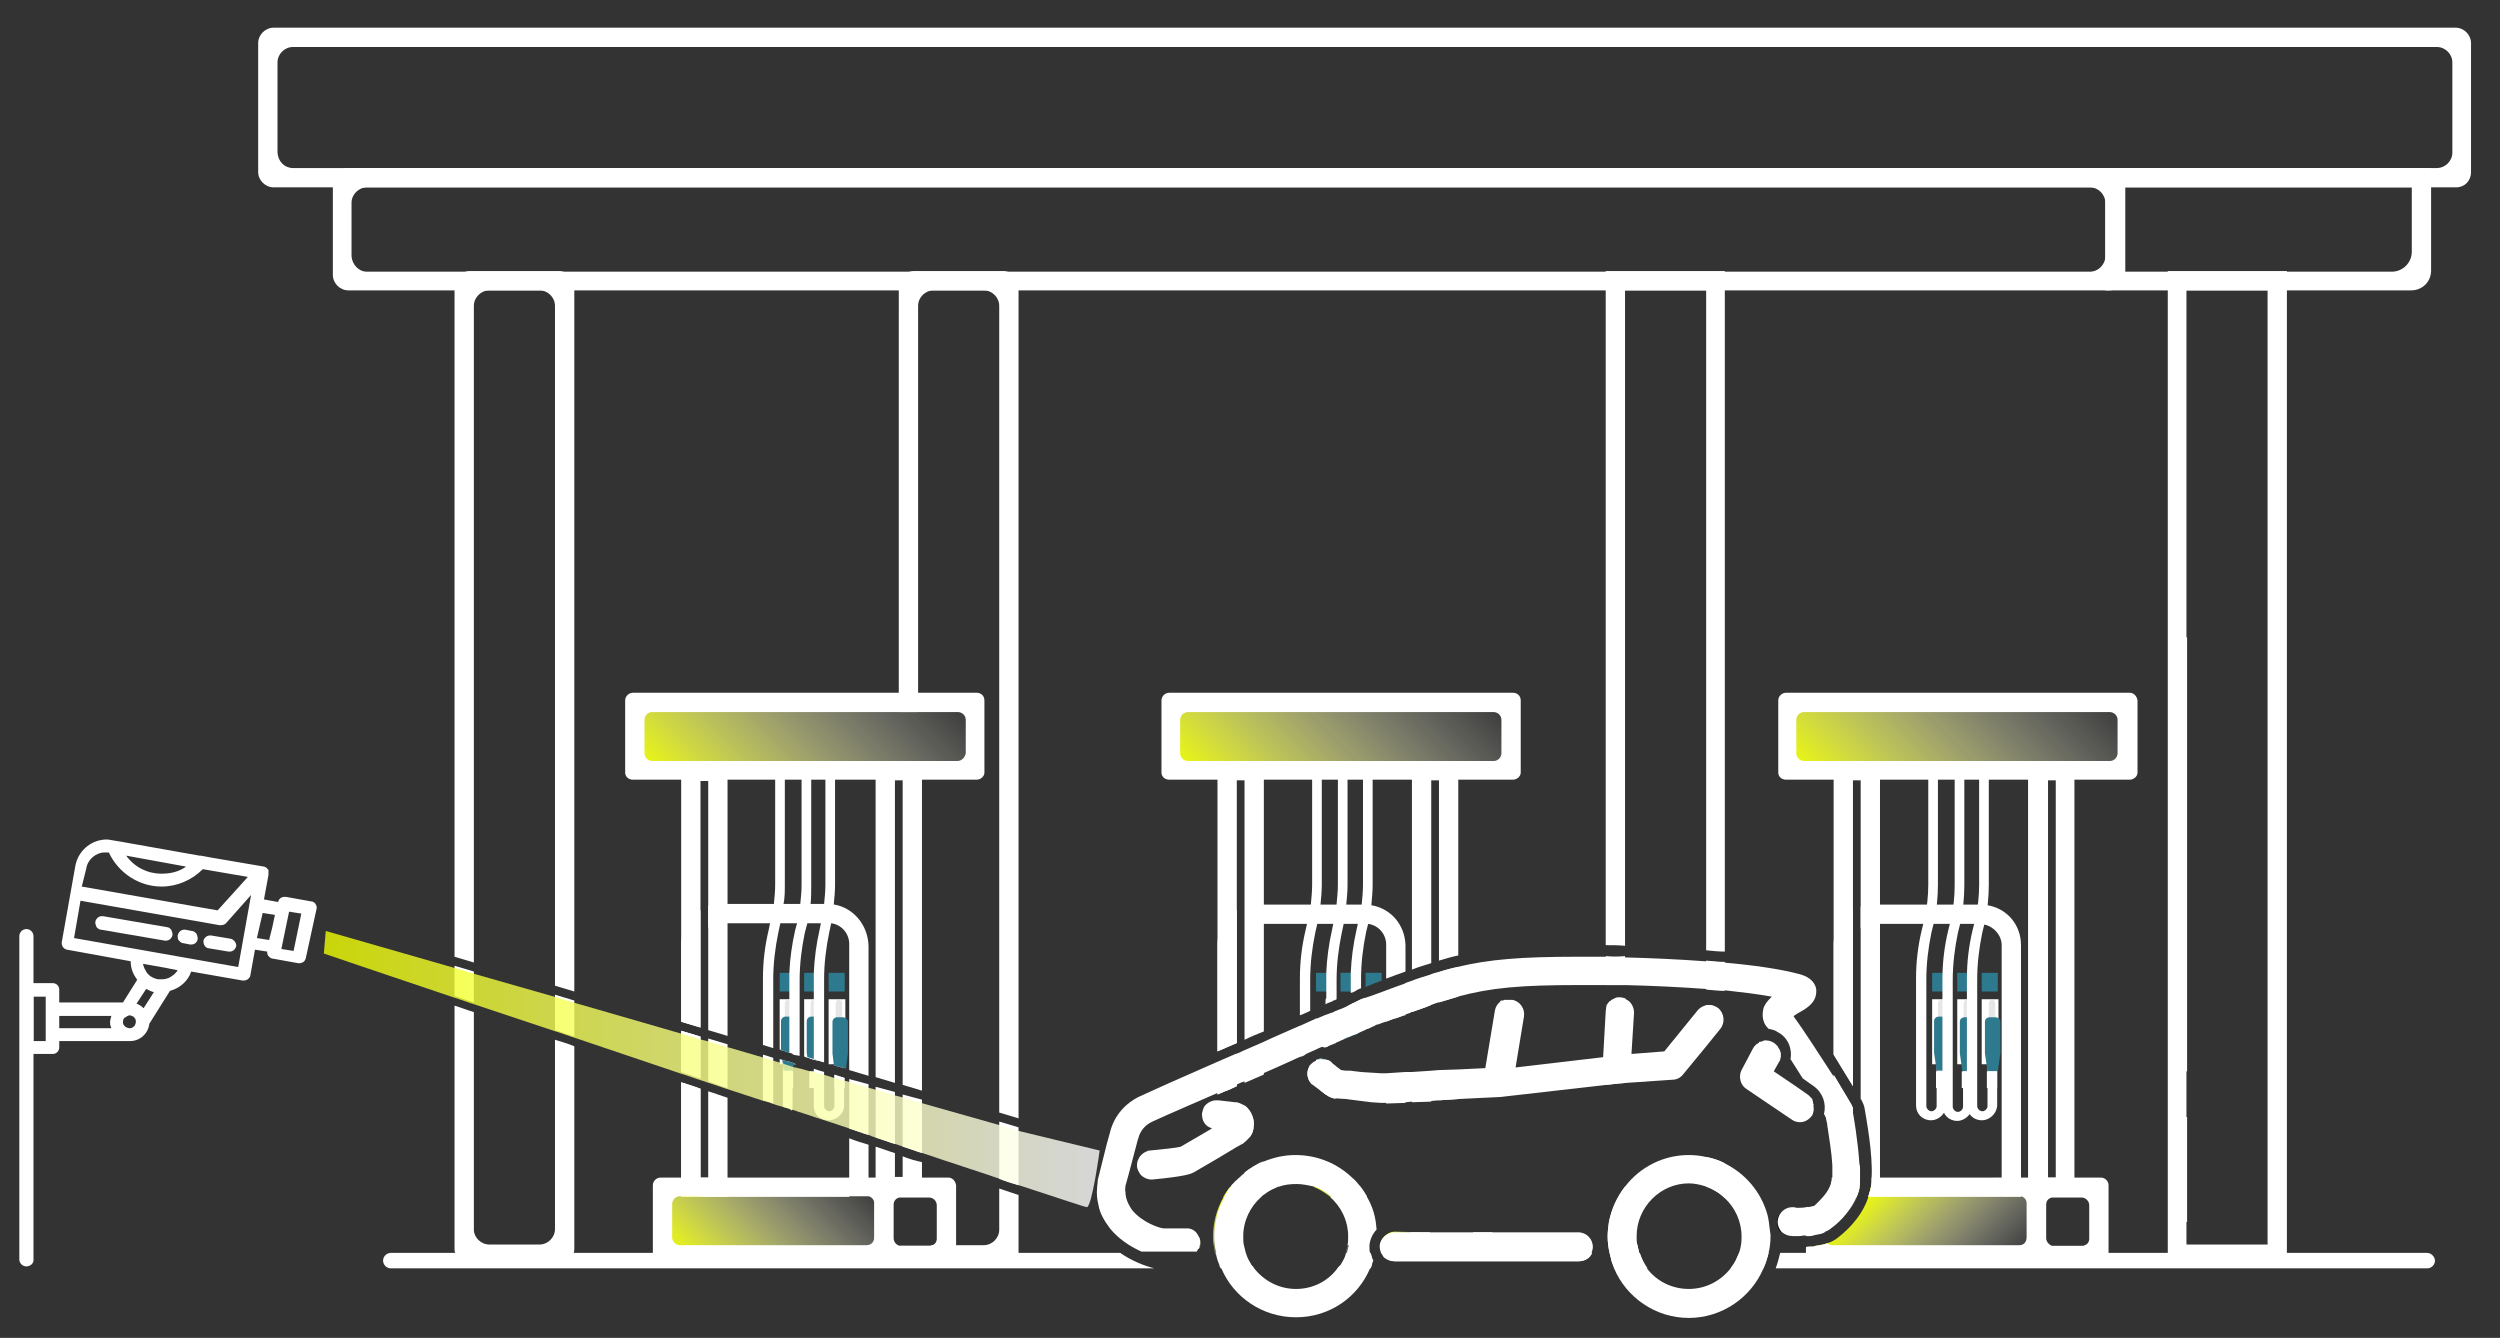 <?xml version="1.0" encoding="UTF-8"?> <!-- Generator: Adobe Illustrator 24.3.0, SVG Export Plug-In . SVG Version: 6.00 Build 0) --> <svg xmlns="http://www.w3.org/2000/svg" xmlns:xlink="http://www.w3.org/1999/xlink" id="Layer_1" x="0px" y="0px" viewBox="0 0 388.3 207.8" style="enable-background:new 0 0 388.3 207.8;" xml:space="preserve"><rect x="0" y="0" width="388.3" height="207.8" fill="#333333" stroke="none"/> <style type="text/css"> .st0{fill:#FFFFFF;} .st1{fill:#2D798E;} .st2{fill:url(#SVGID_1_);} .st3{fill:#E6E6E6;} .st4{fill:url(#SVGID_2_);} .st5{fill:url(#SVGID_3_);} .st6{fill:none;} .st7{fill:url(#SVGID_4_);} .st8{fill:url(#SVGID_5_);} .st9{fill:url(#SVGID_6_);} .st10{fill:url(#SVGID_7_);} .st11{fill:url(#SVGID_8_);} .st12{fill:url(#SVGID_9_);} .st13{fill:url(#SVGID_10_);} .st14{fill:url(#SVGID_11_);} .st15{opacity:0.8;} .st16{fill:url(#SVGID_12_);} </style> <g> <g> <path class="st0" d="M174,194.6c1.7,1.2,3.7,2,5.3,2.4H60.7c-0.7,0-1.2-0.6-1.2-1.2c0-0.7,0.6-1.2,1.2-1.2H174z"></path> <path class="st0" d="M186.7,194.6L186.7,194.6z"></path> <path class="st0" d="M194.7,197h-5.1c-0.1-0.2-0.2-0.3-0.2-0.5c-0.2-0.5-0.4-1-0.5-1.6c0-0.1,0-0.2-0.1-0.3h4.6 c0,0.1,0.1,0.2,0.1,0.3c0.2,0.6,0.5,1.1,0.8,1.6C194.5,196.6,194.6,196.8,194.7,197z"></path> <path class="st0" d="M213.3,195.8c-0.1,0.2-0.2,0.5-0.2,0.7c-0.1,0.2-0.1,0.3-0.2,0.5h-5.1c0.1-0.2,0.2-0.3,0.4-0.5 c0.3-0.5,0.6-1,0.8-1.6c0-0.1,0.1-0.2,0.1-0.3h3.8c0,0.1,0,0.2,0.1,0.3C213,195.2,213.2,195.5,213.3,195.8z"></path> <path class="st0" d="M247.3,194.6c-0.3,0.8-1.1,1.3-2.1,1.3h-28.5c-0.6,0-1.1-0.2-1.5-0.5c-0.2-0.1-0.3-0.3-0.4-0.5 c-0.1-0.1-0.1-0.2-0.2-0.3H247.3z"></path> <path class="st0" d="M255.9,197h-5.1c-0.1-0.3-0.2-0.5-0.3-0.8c-0.2-0.5-0.3-1-0.4-1.6h4.6c0.2,0.6,0.4,1.1,0.7,1.6 C255.5,196.4,255.7,196.7,255.9,197z"></path> <path class="st0" d="M270.1,194.6h4.6c-0.2,0.8-0.4,1.6-0.8,2.4h-5.1C269.4,196.2,269.8,195.4,270.1,194.6z"></path> <path class="st0" d="M378.2,195.8c0,0.7-0.6,1.2-1.2,1.2H275.8c0.3-0.8,0.5-1.6,0.7-2.4H377C377.6,194.6,378.2,195.2,378.2,195.8z "></path> </g> </g> <path class="st0" d="M158.2,44.5v129.2l-3-0.9V47.5c0-1.3-1.1-2.4-2.4-2.4H145c-1.3,0-2.4,1.1-2.4,2.4v63.1h-3V44.5 c0-1.3,1.1-2.4,2.4-2.4h13.8C157.1,42.1,158.1,43.2,158.2,44.5z"></path> <path class="st0" d="M158.2,175.1v9c-1-0.3-2-0.6-3-1v-8.9L158.2,175.1z"></path> <path class="st0" d="M155.2,184.6c1.1,0.4,2.1,0.7,3,1v8.5c0,0.2,0,0.3,0,0.5c-0.2,1.1-1.2,1.9-2.3,1.9H142c-1.1,0-2.1-0.8-2.3-1.9 c0-0.2-0.1-0.3-0.1-0.5v-0.6c0,0,0,0,0.1,0c0,0,0.1,0,0.2,0h4.4c0.2,0,0.3,0,0.4-0.1h8.1c1.3,0,2.4-1.1,2.4-2.4V184.6z"></path> <path class="st0" d="M381.5,29.1h-339c-1.3,0-2.4-1.1-2.4-2.4v-20c0-1.3,1.1-2.4,2.4-2.4h338.9c1.3,0,2.4,1.1,2.4,2.4v20 C383.8,28.1,382.8,29.1,381.5,29.1z M45.5,26.1h333c1.3,0,2.4-1.1,2.4-2.4v-14c0-1.3-1.1-2.4-2.4-2.4h-333c-1.3,0-2.4,1.1-2.4,2.4 v14C43.2,25.1,44.2,26.1,45.5,26.1z"></path> <path class="st0" d="M327.6,45.1H54.1c-1.3,0-2.4-1.1-2.4-2.4V28.5c0-1.3,1.1-2.4,2.4-2.4h273.6c1.3,0,2.4,1.1,2.4,2.4v14.3 C330,44.1,328.9,45.1,327.6,45.1z M57,42.2h267.6c1.3,0,2.4-1.1,2.4-2.4v-8.3c0-1.3-1.1-2.4-2.4-2.4H57c-1.3,0-2.4,1.1-2.4,2.4v8.3 C54.7,41.1,55.7,42.2,57,42.2z"></path> <path class="st0" d="M374.5,45.1H327v-19h50.6V42C377.6,43.8,376.2,45.1,374.5,45.1z M330,42.2h41.5c1.7,0,3.1-1.4,3.1-3.1v-10H330 V42.2z"></path> <path class="st0" d="M70.6,150.1v4.6c1,0.3,2,0.7,3,1v-4.8L70.6,150.1z M70.6,150.1v4.6c1,0.3,2,0.7,3,1v-4.8L70.6,150.1z M86.2,160 c1,0.3,2,0.7,3,1v-5.6l-3-0.9V160z M86.8,42.1H73c-1.3,0-2.4,1.1-2.4,2.4v104.1l3,0.9v-102c0-1.3,1.1-2.4,2.4-2.4h7.8 c1.3,0,2.4,1.1,2.4,2.4v105.6l3,0.9V44.5C89.2,43.2,88.1,42.1,86.8,42.1z M70.6,154.7c1,0.3,2,0.7,3,1v-4.8l-3-0.9V154.7z M86.2,161.5v29.4c0,1.3-1.1,2.4-2.4,2.4H76c-1.3,0-2.4-1.1-2.4-2.3v-33.8c-1-0.3-2-0.7-3-1v37.7c0,0.2,0,0.5,0.1,0.7 c0.3,1,1.2,1.7,2.3,1.7h13.8c1.1,0,2-0.7,2.3-1.7c0.1-0.2,0.1-0.5,0.1-0.7v-31.4C88.2,162.1,87.2,161.8,86.2,161.5z M70.6,150.1v4.6 c1,0.3,2,0.7,3,1v-4.8L70.6,150.1z M70.6,150.1v4.6c1,0.3,2,0.7,3,1v-4.8L70.6,150.1z"></path> <path class="st0" d="M249.4,99v47.8c1,0,2,0,3,0.1V99H249.4z M249.4,148.5v4.5c1,0,2,0,3,0v-4.5 C251.4,148.6,250.4,148.6,249.4,148.5z M251.6,154.9h-0.1l0,0c-0.2,0-0.4,0-0.6,0.1c-0.2,0.1-0.4,0.2-0.6,0.3 c-0.1,0.1-0.2,0.2-0.3,0.2c-0.2,0.2-0.4,0.5-0.5,0.7l0,0v10.1h3v-11.2C252.2,155,251.9,154.9,251.6,154.9z M249.9,189.8h2.5v-5.5 C251.2,185.8,250.3,187.7,249.9,189.8z M249.4,42.1v104.7c1,0,2,0,3,0.1V45.1H265v102.5c1,0.1,2,0.2,2.9,0.2V42.1H249.4z M265,149.2 v4.5c1,0.1,2,0.2,2.9,0.2v-4.5C266.9,149.4,266,149.3,265,149.2z M266.8,156.6c-0.4-0.3-0.9-0.5-1.4-0.5c-0.1,0-0.2,0-0.4,0v6.2 l2.1-2.6C267.9,158.8,267.7,157.4,266.8,156.6z M266.8,156.6c-0.4-0.3-0.9-0.5-1.4-0.5c-0.1,0-0.2,0-0.4,0v6.2l2.1-2.6 C267.9,158.8,267.7,157.4,266.8,156.6z M266.8,156.6c-0.4-0.3-0.9-0.5-1.4-0.5c-0.1,0-0.2,0-0.4,0v6.2l2.1-2.6 C267.9,158.8,267.7,157.4,266.8,156.6z M266.8,156.6c-0.4-0.3-0.9-0.5-1.4-0.5c-0.1,0-0.2,0-0.4,0v6.2l2.1-2.6 C267.9,158.8,267.7,157.4,266.8,156.6z M266.8,156.6c-0.4-0.3-0.9-0.5-1.4-0.5c-0.1,0-0.2,0-0.4,0v6.2l2.1-2.6 C267.9,158.8,267.7,157.4,266.8,156.6z M265,179.7v4.6c1.1,0.4,2.1,1,2.9,1.8v-5.4C267,180.2,266,179.9,265,179.7z M266.8,156.6 c-0.4-0.3-0.9-0.5-1.4-0.5c-0.1,0-0.2,0-0.4,0v6.2l2.1-2.6C267.9,158.8,267.7,157.4,266.8,156.6z M249.4,148.5v4.5c1,0,2,0,3,0v-4.5 C251.4,148.6,250.4,148.6,249.4,148.5z M251.6,154.9h-0.1l0,0c-0.2,0-0.4,0-0.6,0.1c-0.2,0.1-0.4,0.2-0.6,0.3 c-0.1,0.1-0.2,0.2-0.3,0.2c-0.2,0.2-0.4,0.5-0.5,0.7l0,0v12.3l1.8-0.2l1.2-0.1v-13.1C252.2,155,251.9,154.9,251.6,154.9z M254.6,194.6c-0.1-0.4-0.2-0.9-0.3-1.3h-1.9v-9c-1.2,1.6-2.1,3.5-2.5,5.5c-0.1,0.7-0.2,1.5-0.2,2.2c0,0.9,0.1,1.7,0.3,2.6 c0.1,0.5,0.3,1.1,0.4,1.6h4.9C255.1,195.7,254.8,195.1,254.6,194.6z M266.8,156.6c-0.4-0.3-0.9-0.5-1.4-0.5c-0.1,0-0.2,0-0.4,0v6.2 l2.1-2.6C267.9,158.8,267.7,157.4,266.8,156.6z M265,179.7v4.6c1.1,0.4,2.1,1,2.9,1.8v-5.4C267,180.2,266,179.9,265,179.7z M266.8,156.6c-0.4-0.3-0.9-0.5-1.4-0.5c-0.1,0-0.2,0-0.4,0v6.2l2.1-2.6C267.9,158.8,267.7,157.4,266.8,156.6z M266.8,156.6 c-0.4-0.3-0.9-0.5-1.4-0.5c-0.1,0-0.2,0-0.4,0v6.2l2.1-2.6C267.9,158.8,267.7,157.4,266.8,156.6z M266.8,156.6 c-0.4-0.3-0.9-0.5-1.4-0.5c-0.1,0-0.2,0-0.4,0v6.2l2.1-2.6C267.9,158.8,267.7,157.4,266.8,156.6z M249.9,189.8h2.5v-5.5 C251.2,185.8,250.3,187.7,249.9,189.8z"></path> <path class="st0" d="M336.7,173.5v16.3h3v-16.3H336.7z M336.7,42.1v154.1h18.5V42.1H336.7z M352.2,193.3h-12.6V45.1h12.6V193.3z M336.7,173.5v16.3h3v-16.3H336.7z M336.7,99v67.4h3V99H336.7z"></path> <g> <path class="st0" d="M105.8,168.1v17.7h3v-16.7C107.8,168.7,106.8,168.4,105.8,168.1z M105.8,160.1v6.4c1,0.3,2,0.7,3,1V161 L105.8,160.1z M105.8,146.7v12l3,0.9v-18.2C107,142.5,105.8,144.5,105.8,146.7z M129.6,140.5C129.6,140.5,129.6,140.5,129.6,140.5 c-0.3-0.1-0.7-0.1-1-0.1H112c-0.7,0-1.4,0.1-2,0.3v3.4c0.6-0.4,1.3-0.7,2-0.7h17.1c0,0,0,0,0,0c1.6,0.2,2.8,1.6,2.8,3.2v19.6l3,0.9 v-20.2C134.8,143.6,132.5,141,129.6,140.5z M131.9,167.6v7.7c1,0.3,2,0.7,3,1v-7.9L131.9,167.6z M131.9,176.8v8.8h2.8 c0.1,0,0.2,0,0.2,0v-7.8C133.9,177.5,132.9,177.2,131.9,176.8z"></path> <rect x="121.1" y="151.1" class="st1" width="2.5" height="2.9"></rect> <rect x="124.9" y="151.1" class="st1" width="2.5" height="2.9"></rect> <rect x="128.7" y="151.1" class="st1" width="2.5" height="2.9"></rect> <path class="st0" d="M105.8,160.1v6.4c1,0.3,2,0.7,3,1V161L105.8,160.1z M110,169.5v13.4h-1.2v-13.8c-1-0.3-2-0.7-3-1v17.8h7.2 v-15.4C112,170.2,111,169.8,110,169.5z M110,161.3v6.7c1,0.3,2,0.7,3,1v-6.8L110,161.3z M105.8,160.1v6.4c1,0.3,2,0.7,3,1V161 L105.8,160.1z M105.8,118.2v40.5l3,0.9v-38.3h1.2v38.7l3,0.9v-42.5H105.8z M110,169.5v13.4h3v-12.4C112,170.2,111,169.8,110,169.5z "></path> <linearGradient id="SVGID_1_" gradientUnits="userSpaceOnUse" x1="109.143" y1="692.226" x2="140.792" y2="660.577" gradientTransform="matrix(1 0 0 1 0 -562)"> <stop offset="1.736111e-03" style="stop-color:#F0FF00"></stop> <stop offset="8.893186e-02" style="stop-color:#F2FF21;stop-opacity:0.913"></stop> <stop offset="0.282" style="stop-color:#F6FF63;stop-opacity:0.72"></stop> <stop offset="0.465" style="stop-color:#F9FF9B;stop-opacity:0.536"></stop> <stop offset="0.633" style="stop-color:#FCFFC6;stop-opacity:0.367"></stop> <stop offset="0.784" style="stop-color:#FDFFE5;stop-opacity:0.216"></stop> <stop offset="0.911" style="stop-color:#FFFFF8;stop-opacity:8.892334e-02"></stop> <stop offset="1" style="stop-color:#FFFFFF;stop-opacity:0"></stop> </linearGradient> <polygon class="st2" points="142,109.1 98.6,109.1 98.6,119.7 142,119.7 151.4,119.7 151.4,109.1 "></polygon> <path class="st0" d="M113,118.2v1.5h23v-1.5H113z M113,118.2v1.5h23v-1.5H113z M113,118.2v1.5h23v-1.5H113z M113,118.2v1.5h23v-1.5 H113z M113,118.2v1.5h23v-1.5H113z M113,118.2v1.5h23v-1.5H113z M113,118.2v1.5h23v-1.5H113z M113,118.2v1.5h23v-1.5H113z M113,118.2v1.5h23v-1.5H113z M113,118.2v1.5h23v-1.5H113z M113,118.2v1.5h23v-1.5H113z M113,118.2v1.5h23v-1.5H113z M113,118.2 v1.5h23v-1.5H113z M113,118.2v1.5h23v-1.5H113z M113,118.2v1.5h23v-1.5H113z M113,118.2v1.5h23v-1.5H113z M113,118.2v1.5h23v-1.5 H113z M113,118.2v1.5h23v-1.5H113z M113,118.2v1.5h23v-1.5H113z M113,118.2v1.5h23v-1.5H113z M113,118.2v1.5h23v-1.5H113z M113,118.2v1.5h23v-1.5H113z M113,118.2v1.5h23v-1.5H113z M113,118.2v1.5h23v-1.5H113z M113,118.2v1.5h23v-1.5H113z M113,118.2 v1.5h23v-1.5H113z M113,118.2v1.5h23v-1.5H113z M151.7,107.6H98.3c-0.6,0-1.2,0.5-1.2,1.2V120c0,0.6,0.5,1.1,1.2,1.1h53.4 c0.6,0,1.2-0.5,1.2-1.1v-11.2C152.9,108.1,152.4,107.6,151.7,107.6z M150,117c-0.1,0.6-0.6,1.2-1.3,1.2h-47.4 c-0.6,0-1.2-0.5-1.2-1.2v-5.2c0-0.6,0.5-1.2,1.2-1.2h47.5c0.6,0,1.2,0.5,1.2,1.2V117z M113,118.2v1.5h23v-1.5H113z M113,118.2v1.5 h23v-1.5H113z M113,118.2v1.5h23v-1.5H113z M113,118.2v1.5h23v-1.5H113z M113,118.2v1.5h23v-1.5H113z M113,118.2v1.5h23v-1.5H113z M113,118.2v1.5h23v-1.5H113z M113,118.2v1.5h23v-1.5H113z M113,118.2v1.5h23v-1.5H113z M113,118.2v1.5h23v-1.5H113z M113,118.2 v1.5h23v-1.5H113z M113,118.2v1.5h23v-1.5H113z M113,118.2v1.5h23v-1.5H113z M113,118.2v1.5h23v-1.5H113z M113,118.2v1.5h23v-1.5 H113z M113,118.2v1.5h23v-1.5H113z M113,118.2v1.5h23v-1.5H113z M113,118.2v1.5h23v-1.5H113z M113,118.2v1.5h23v-1.5H113z M113,118.2v1.5h23v-1.5H113z M113,118.2v1.5h23v-1.5H113z M113,118.2v1.5h23v-1.5H113z M113,118.2v1.5h23v-1.5H113z M113,118.2 v1.5h23v-1.5H113z M113,118.2v1.5h23v-1.5H113z M113,118.2v1.5h23v-1.5H113z M113,118.2v1.5h23v-1.5H113z"></path> <path class="st0" d="M136,118.2v49.1l3,0.9v-47h1.2v47.3l3,0.9v-51.2H136z M136,168.8v7.9c1,0.3,2,0.7,3,1v-8.1L136,168.8z M140.2,170v8.1c1,0.3,2,0.7,3,1v-8.3L140.2,170z M140.2,179.6v3.2H139v-3.7c-1-0.3-2-0.7-3-1v7.7h7.2v-5.3 C142.2,180.3,141.2,180,140.2,179.6z"></path> <polygon class="st0" points="123.4,165.2 123.7,165.3 123.7,165.3 121.1,165.3 121.1,164.5 121.5,164.6 121.7,164.7 122.6,164.9 123.2,165.1 "></polygon> <polygon class="st0" points="123.7,155.2 123.7,163.8 123.6,163.7 123.2,163.6 123,163.6 122.6,163.5 122.6,163.5 121.3,163.1 121.1,163 121.1,155.2 "></polygon> <polyline class="st0" points="127.3,164.8 126.4,164.6 125.8,164.4 125.4,164.3 124.9,164.1 124.9,155.2 127.5,155.2 "></polyline> <rect x="128.7" y="155.2" class="st0" width="2.6" height="10.1"></rect> <g> <path class="st0" d="M120.1,162.8l-1.6-0.5V152c0-2.6,0.3-5.1,0.9-7.6l0.2-1l0.2-0.6c0.2-0.8,0.3-1.6,0.4-2.4c0.1-1,0.2-2,0.2-3 v-17.6h1.5v17.6c0,1,0,2-0.2,3c-0.1,0.9-0.2,1.9-0.4,2.8l-0.1,0.2l-0.3,1.4c-0.5,2.4-0.8,4.9-0.8,7.3V162.8z"></path> <path class="st0" d="M118.5,163.8l1.6,0.5v7.1c-0.5-0.2-1.1-0.4-1.6-0.5V163.8z"></path> <path class="st0" d="M122.6,172.2c-0.3-0.1-0.6-0.2-1-0.3c0,0,0-0.1,0-0.1v-7.1l0.9,0.3l0.6,0.2v6.7c0,0.2,0,0.4-0.1,0.6"></path> <polygon class="st0" points="123.2,163.6 123.2,163.6 123,163.6 "></polygon> </g> <g> <path class="st3" d="M122.4,160.2L122.4,160.2c-0.3,0-0.5-0.2-0.5-0.5v-3.9c0-0.3,0.2-0.5,0.5-0.5l0,0c0.3,0,0.5,0.2,0.5,0.5v3.9 C122.9,159.9,122.7,160.2,122.4,160.2z"></path> <polygon class="st1" points="123.2,165.1 123.4,165.2 123.3,165.3 123.2,166.3 121.7,166.3 121.6,165.3 121.5,164.6 121.7,164.7 122.6,164.9 "></polygon> <path class="st1" d="M123.6,158.6v4.9l0,0.3l-0.4-0.1l-0.2-0.1l-0.4-0.1l0,0l-1.3-0.4v-4.5c0-0.3,0.2-0.6,0.6-0.7 c0.1,0,0.1,0,0.2,0h0.7c0,0,0.1,0,0.1,0C123.3,157.9,123.6,158.2,123.6,158.6z"></path> </g> <rect x="121.7" y="166.4" class="st0" width="1.5" height="2.6"></rect> <g> <path class="st0" d="M123,163.6l-0.4-0.1v-11.4c0-0.3,0-0.7,0-1c0.1-2.2,0.4-4.4,0.9-6.6l0.3-1.1l0.1-0.5c0.2-0.8,0.3-1.7,0.4-2.5 c0.1-1,0.2-1.9,0.2-2.9v-17.6h1.5v17.6c0,1,0,1.9-0.1,2.9c-0.1,1-0.2,2-0.5,2.9l0,0.1l-0.4,1.5c-0.5,2.4-0.8,4.9-0.8,7.3v11.8 l-0.5-0.1l-0.1,0l-0.4-0.1L123,163.6z"></path> <polygon class="st0" points="127.3,163.7 127.3,164.8 126.4,164.6 125.8,164.4 125.8,163.7 "></polygon> </g> <g> <path class="st3" d="M126.4,160.2L126.4,160.2c-0.3,0-0.5-0.2-0.5-0.5v-3.9c0-0.3,0.2-0.5,0.5-0.5l0,0c0.3,0,0.5,0.2,0.5,0.5v3.9 C127,160,126.7,160.2,126.4,160.2z"></path> <path class="st1" d="M127.3,164.8l-0.9-0.3l-0.6-0.2l-0.4-0.1l-0.1-0.7v-4.9c0-0.3,0.2-0.6,0.6-0.7c0.1,0,0.1,0,0.2,0h0.7 c0,0,0.1,0,0.1,0c0.2,0,0.5,0.2,0.6,0.4c0.1,0.1,0.1,0.2,0.1,0.3v4.9l-0.1,0.7l-0.1,0.6"></path> </g> <rect x="125.7" y="166.4" class="st0" width="1.5" height="2.6"></rect> <g> <path class="st0" d="M127.3,164.8l-0.9-0.3V152c0-0.3,0-0.6,0-0.9c0.1-2.3,0.4-4.5,0.9-6.7l0.2-1l0.1-0.6c0.2-0.8,0.3-1.6,0.4-2.4 c0.1-1,0.2-2,0.2-3v-17.6h1.5v17.6c0,1-0.1,2.1-0.2,3.1c-0.1,0.9-0.2,1.8-0.4,2.7l0,0.2l-0.3,1.4c-0.5,2.4-0.8,4.9-0.8,7.3V165 l-0.5-0.1"></path> <polygon class="st0" points="131.1,163.6 131.1,165.9 129.6,165.5 129.6,163.6 "></polygon> <path class="st0" d="M127.3,166.3l0.7,0.2v5.3c0,0.4,0.4,0.8,0.8,0.8c0.4,0,0.8-0.4,0.8-0.8v-4.8l1.5,0.4v4.4 c0,1.1-1.1,2.2-2.4,2.2c-0.8,0-1.5-0.4-1.9-0.9c-0.3-0.4-0.4-0.9-0.4-1.4V166L127.3,166.3"></path> </g> <g> <path class="st3" d="M130.3,160.2L130.3,160.2c-0.3,0-0.5-0.2-0.5-0.5v-3.9c0-0.3,0.2-0.5,0.5-0.5l0,0c0.3,0,0.5,0.2,0.5,0.5v3.9 C130.9,160,130.6,160.2,130.3,160.2z"></path> <path class="st1" d="M131.1,165.9l-1.5-0.4l-0.1,0l0-0.2l-0.2-1.7v-4.9c0-0.3,0.2-0.6,0.6-0.7c0.1,0,0.1,0,0.2,0h0.8 c0.2,0,0.4,0.1,0.5,0.2c0.2,0.1,0.3,0.3,0.3,0.5v4.9l-0.3,2.4"></path> </g> <polygon class="st0" points="131.2,167.4 131.2,169 129.6,169 129.6,166.9 131.1,167.4 "></polygon> <linearGradient id="SVGID_2_" gradientUnits="userSpaceOnUse" x1="109.231" y1="762.438" x2="130.956" y2="740.713" gradientTransform="matrix(1 0 0 1 0 -562)"> <stop offset="1.736111e-03" style="stop-color:#F0FF00"></stop> <stop offset="8.893186e-02" style="stop-color:#F2FF21;stop-opacity:0.913"></stop> <stop offset="0.282" style="stop-color:#F6FF63;stop-opacity:0.72"></stop> <stop offset="0.465" style="stop-color:#F9FF9B;stop-opacity:0.536"></stop> <stop offset="0.633" style="stop-color:#FCFFC6;stop-opacity:0.367"></stop> <stop offset="0.784" style="stop-color:#FDFFE5;stop-opacity:0.216"></stop> <stop offset="0.911" style="stop-color:#FFFFF8;stop-opacity:8.892334e-02"></stop> <stop offset="1" style="stop-color:#FFFFFF;stop-opacity:0"></stop> </linearGradient> <path class="st4" d="M136,194.9h-31.8c-0.7,0-1.3-0.6-1.3-1.3v-8c0-0.7,0.6-1.3,1.3-1.3H136c0.7,0,1.3,0.6,1.3,1.3v8 C137.3,194.3,136.7,194.9,136,194.9z"></path> <path class="st0" d="M113,184.3v1.5h-4.2v0.1h23.1v-1.6H113z M113,184.3v1.6h18.9v-1.6H113z M113,184.3v1.6h18.9v-1.6H113z M113,184.3v1.6h18.9v-1.6H113z M113,184.3v1.6h18.9v-1.6H113z M113,184.3v1.6h18.9v-1.6H113z M113,184.3v1.6h18.9v-1.6H113z M113,184.3v1.6h18.9v-1.6H113z M113,184.3v1.6h18.9v-1.6H113z M113,184.3v1.6h18.9v-1.6H113z M113,184.3v1.6h18.9v-1.6H113z M113,184.3v1.6h18.9v-1.6H113z M113,184.3v1.6h18.9v-1.6H113z M113,184.3v1.6h18.9v-1.6H113z M113,184.3v1.6h18.9v-1.6H113z M113,184.3v1.6h18.9v-1.6H113z M113,184.3v1.6h18.9v-1.6H113z M113,184.3v1.6h18.9v-1.6H113z M113,184.3v1.6h18.9v-1.6H113z M113,184.3v1.6h18.9v-1.6H113z M113,184.3v1.6h18.9v-1.6H113z M113,184.3v1.6h18.9v-1.6H113z M113,184.3v1.6h18.9v-1.6H113z M113,184.3v1.6h18.9v-1.6H113z M113,184.3v1.6h18.9v-1.6H113z M113,184.3v1.6h18.9v-1.6H113z M113,184.3v1.6h18.9v-1.6H113z M137.6,182.9h-35c-0.6,0-1.2,0.5-1.2,1.2v11.2c0,0.6,0.5,1.2,1.2,1.2h35c0.6,0,1.1-0.5,1.1-1.2v-11.2 C138.8,183.4,138.2,182.9,137.6,182.9z M104.4,187c0-0.6,0.5-1.2,1.2-1.2h3.2v0.1h23.1v-0.1h2.8c0.1,0,0.2,0,0.2,0 c0.5,0.1,0.9,0.6,0.9,1.1v5.2c0,0.8-0.5,1.3-1.2,1.3h-29c-0.6,0-1.2-0.5-1.2-1.2V187z M113,184.3v1.6h18.9v-1.6H113z M113,184.3 v1.6h18.9v-1.6H113z M113,184.3v1.6h18.9v-1.6H113z M113,184.3v1.6h18.9v-1.6H113z M113,184.3v1.6h18.9v-1.6H113z M113,184.3v1.6 h18.9v-1.6H113z M113,184.3v1.6h18.9v-1.6H113z M113,184.3v1.6h18.9v-1.6H113z M113,184.3v1.6h18.9v-1.6H113z M113,184.3v1.6h18.9 v-1.6H113z M113,184.3v1.6h18.9v-1.6H113z M113,184.3v1.6h18.9v-1.6H113z M113,184.3v1.6h18.9v-1.6H113z M113,184.3v1.6h18.9v-1.6 H113z M113,184.3v1.6h18.9v-1.6H113z M113,184.3v1.6h18.9v-1.6H113z M113,184.3v1.6h18.9v-1.6H113z M113,184.3v1.6h18.9v-1.6H113z M113,184.3v1.6h18.9v-1.6H113z M113,184.3v1.6h18.9v-1.6H113z M113,184.3v1.6h18.9v-1.6H113z M113,184.3v1.6h18.9v-1.6H113z M113,184.3v1.6h18.9v-1.6H113z M113,184.3v1.6h18.9v-1.6H113z M113,184.3v1.6h18.9v-1.6H113z M113,184.3v1.6h18.9v-1.6H113z M108.8,182.9v3h23.1v-3H108.8z"></path> <path class="st0" d="M147.3,182.9H137c-0.4,0-0.8,0.2-1,0.5c-0.1,0.2-0.2,0.4-0.2,0.7v11.2c0,0.6,0.5,1.2,1.2,1.2h10.3 c0.2,0,0.3,0,0.5-0.1c0.4-0.2,0.7-0.6,0.7-1.1v-11.2C148.4,183.4,147.9,182.9,147.3,182.9z M144.5,193.5c-0.1,0-0.1,0-0.2,0h-4.4 c-0.1,0-0.2,0-0.2,0c-0.6-0.2-0.9-0.7-0.9-1.2v-5.2c0-0.6,0.4-1,0.9-1.1c0.1,0,0.2,0,0.2,0h4.4c0.6,0,1.2,0.5,1.2,1.2v5.2 c0,0.5-0.3,0.9-0.7,1C144.7,193.5,144.6,193.5,144.5,193.5z"></path> </g> <path class="st0" d="M189.1,146.7v16.6c1-0.4,2-0.9,3-1.3v-20.7C190.3,142.5,189.1,144.5,189.1,146.7z M189.1,165.1v4.9 c0.5-0.2,1.1-0.5,1.7-0.7c0.4-0.2,0.9-0.4,1.3-0.6v-4.9C191.1,164.3,190.1,164.7,189.1,165.1z M191.9,183.5 C191.8,183.5,191.8,183.6,191.9,183.5c-0.3,0.3-0.5,0.5-0.7,0.8c0,0,0,0.1-0.1,0.1c-0.4,0.5-0.6,0.9-0.9,1.4h1.9v-2.5 C192,183.4,191.9,183.4,191.9,183.5z M215.3,166.9v4.5l3-0.1v-4.5L215.3,166.9z M215.3,153.9v4.8c0.5-0.2,0.9-0.4,1.4-0.5 c0.3-0.1,0.6-0.2,0.9-0.3c0.2-0.1,0.5-0.2,0.7-0.2v-4.8C217.4,153.1,216.4,153.5,215.3,153.9z M213,140.6c-0.4-0.1-0.7-0.1-1.1-0.1 h-16.5c-0.7,0-1.4,0.1-2,0.3v3.4c0.6-0.4,1.3-0.7,2-0.7h17.1c1.6,0.2,2.8,1.6,2.8,3.2v5.3c1.1-0.4,2.1-0.8,3-1.1v-4.1 C218.2,143.6,216,141.1,213,140.6z"></path> <rect x="204.4" y="151.1" class="st1" width="2.5" height="2.9"></rect> <polygon class="st1" points="210.7,151.1 210,154 208.2,154 208.2,151.1 "></polygon> <path class="st1" d="M214.6,151.1v1.2c-0.8,0.3-1.6,0.6-2.5,1v-2.2H214.6z"></path> <path class="st0" d="M189.1,165.1v4.9c0.5-0.2,1.1-0.5,1.7-0.7c0.4-0.2,0.9-0.4,1.3-0.6v-4.9C191.1,164.3,190.1,164.7,189.1,165.1z M189.1,118.2v45.1c1-0.4,2-0.9,3-1.3v-40.8h1.2v40.3c1-0.5,2-0.9,3-1.3v-42H189.1z M193.3,163.3v4.9c1-0.4,2-0.9,3-1.3V162 C195.3,162.4,194.3,162.8,193.3,163.3z M194.7,174c-0.2-1-0.7-1.8-1.4-2.3v5.6c0.3-0.2,0.6-0.5,0.9-0.8c0.2-0.3,0.3-0.5,0.4-0.8 c0,0,0,0,0-0.1c0.1-0.2,0.1-0.4,0.1-0.6C194.8,174.6,194.7,174.3,194.7,174z M193.3,182.1v0.7l2.7-2.3l0.3-0.2 C195.2,180.8,194.2,181.4,193.3,182.1z M191.2,184.2c0,0.1-0.1,0.1-0.1,0.2c-0.3,0.4-0.6,0.9-0.9,1.3v0.1l1-1.4l0.5-0.7l0.1-0.1 l0.3-0.4C191.8,183.5,191.5,183.9,191.2,184.2z"></path> <linearGradient id="SVGID_3_" gradientUnits="userSpaceOnUse" x1="192.503" y1="692.166" x2="224.152" y2="660.517" gradientTransform="matrix(1 0 0 1 0 -562)"> <stop offset="1.736111e-03" style="stop-color:#F0FF00"></stop> <stop offset="8.893186e-02" style="stop-color:#F2FF21;stop-opacity:0.913"></stop> <stop offset="0.282" style="stop-color:#F6FF63;stop-opacity:0.72"></stop> <stop offset="0.465" style="stop-color:#F9FF9B;stop-opacity:0.536"></stop> <stop offset="0.633" style="stop-color:#FCFFC6;stop-opacity:0.367"></stop> <stop offset="0.784" style="stop-color:#FDFFE5;stop-opacity:0.216"></stop> <stop offset="0.911" style="stop-color:#FFFFF8;stop-opacity:8.892334e-02"></stop> <stop offset="1" style="stop-color:#FFFFFF;stop-opacity:0"></stop> </linearGradient> <polygon class="st5" points="225.3,109.1 181.9,109.1 181.9,119.7 225.3,119.7 234.7,119.7 234.7,109.1 "></polygon> <path class="st0" d="M235,107.6h-53.4c-0.6,0-1.2,0.5-1.2,1.2V120c0,0.6,0.5,1.1,1.2,1.1H235c0.6,0,1.2-0.5,1.2-1.1v-11.2 C236.2,108.1,235.7,107.6,235,107.6z M233.2,117c0,0.6-0.5,1.2-1.2,1.2h-47.5c-0.6,0-1.2-0.5-1.2-1.2v-5.2c0-0.6,0.5-1.2,1.2-1.2 H232c0.6,0,1.2,0.5,1.2,1.2V117z"></path> <path class="st0" d="M223.5,166.4v4.5l3-0.2v-4.5L223.5,166.4z M223.5,151v4.7c1-0.3,2-0.6,3-0.9v-4.6 C225.5,150.4,224.5,150.7,223.5,151z M219.3,166.7v4.5l3-0.1v-4.5L219.3,166.7z M219.3,152.4v4.8c1.1-0.4,2.1-0.7,3-1.1v-4.7 C221.4,151.7,220.4,152,219.3,152.4z M219.3,118.2v32.4c1-0.4,2-0.7,3-1v-28.4h1.2v28c1-0.3,2-0.6,3-0.8v-30.2 C226.5,118.2,219.3,118.2,219.3,118.2z"></path> <path class="st0" d="M205.9,164.6c0.2,0.1,0.5,0.2,0.7,0.3l0,0l0,0l0.1,0.1l0.2,0.2l0,0h-2.5v-0.6h0.1c0.1,0,0.1,0,0.2-0.1 c0.1,0,0.2,0,0.3-0.1c0.1,0,0.1,0,0.2,0"></path> <path class="st0" d="M207,155.2v0.3c-0.3,0.1-0.5,0.2-0.8,0.3c-0.1,0-0.2,0.1-0.3,0.1v-0.8L207,155.2L207,155.2z"></path> <path class="st0" d="M210.8,155.6v4.9c-0.3,0.1-0.7,0.3-1,0.4c-0.4,0.2-0.8,0.3-1.2,0.5c-0.1,0.1-0.3,0.1-0.4,0.2v-4.8 c0.4-0.1,0.7-0.3,1-0.4c0.2-0.1,0.4-0.2,0.6-0.3c0.1-0.1,0.3-0.1,0.4-0.2C210.4,155.8,210.6,155.7,210.8,155.6z"></path> <g> <path class="st0" d="M203.5,157c-0.5,0.2-1,0.5-1.6,0.7V152c0-2.6,0.3-5.1,0.9-7.6l0.2-0.9l0.2-0.7c0.2-0.8,0.3-1.5,0.4-2.3 c0.1-1,0.2-2.1,0.2-3.1v-17.6h1.5v17.6c0,1-0.1,2.1-0.2,3.1c-0.1,0.9-0.2,1.8-0.4,2.7l-0.1,0.3l-0.3,1.3c-0.5,2.4-0.8,4.9-0.8,7.3 L203.5,157L203.5,157z"></path> <path class="st0" d="M203.4,165.6c0-0.1,0.1-0.2,0.1-0.2v2.7C203,167.4,202.9,166.4,203.4,165.6z"></path> <path class="st0" d="M205.9,164.6c0.2,0.1,0.5,0.2,0.7,0.3v5.5c-0.2-0.1-0.4-0.2-0.5-0.3l-0.2-0.1l-0.8-0.6v-4.9c0.1,0,0.1,0,0.2,0 "></path> </g> <g> <path class="st3" d="M206.2,155.8L206.2,155.8c-0.1,0.1-0.2,0.1-0.3,0.2v-0.6C206.1,155.4,206.2,155.5,206.2,155.8z"></path> <path class="st1" d="M205.9,164.6c0.2,0.1,0.5,0.2,0.7,0.3l0,0l0,0l0.1,0.1v0.2l-0.1,1H205l-0.1-1v-0.3l-0.1-0.4 c0.1,0,0.2,0,0.3-0.1c0.1,0,0.1,0,0.2,0"></path> </g> <rect x="205" y="166.4" class="st0" width="1.5" height="2.6"></rect> <g> <path class="st0" d="M209.3,119.9v17.6c0,1-0.1,2-0.2,3c-0.1,0.9-0.2,1.9-0.4,2.8v0.2l-0.3,1.4c-0.5,2.4-0.8,4.9-0.8,7.3v3 c-0.2,0.1-0.3,0.2-0.5,0.2c-0.3,0.1-0.5,0.2-0.8,0.3c-0.1,0-0.2,0.1-0.3,0.1V152c0-0.3,0-0.7,0-1c0.1-2.2,0.4-4.4,0.9-6.6l0.2-1 l0.1-0.6c0.2-0.8,0.3-1.6,0.4-2.4c0.1-1,0.2-2,0.2-3v-17.6h1.5V119.9z"></path> <path class="st0" d="M207.5,157.1v4.9c-0.2,0.1-0.3,0.1-0.5,0.2c-0.4,0.1-0.7,0.3-1.1,0.5v-4.9c0.1,0,0.2-0.1,0.3-0.1 c0.3-0.1,0.5-0.2,0.8-0.3C207.2,157.2,207.3,157.1,207.5,157.1z"></path> <path class="st0" d="M207.5,165.6v5h-0.3c-0.2,0-0.4-0.1-0.6-0.2c-0.2-0.1-0.4-0.2-0.5-0.3l-0.2-0.1v-5.4c0.2,0.1,0.5,0.2,0.7,0.3 l0,0l0,0l0.1,0.1l0.2,0.2l0,0L207.5,165.6z"></path> </g> <g> <path class="st3" d="M209.8,160.1h-0.1c-0.3,0-0.5-0.2-0.5-0.5v-3.3c0.2-0.1,0.4-0.2,0.6-0.3c0.1-0.1,0.3-0.1,0.4-0.2v3.8 C210.3,159.9,210.1,160.1,209.8,160.1z"></path> <polyline class="st1" points="209.1,166.3 209.5,166.4 209,166.4 209,166.3 "></polyline> <path class="st1" d="M211,158.7v1.8c-0.1,0-0.1,0.1-0.2,0.1c-0.3,0.1-0.7,0.3-1,0.4c-0.4,0.2-0.8,0.3-1.2,0.5v-2.8 c0-0.3,0.2-0.6,0.6-0.7c0.1,0,0.1,0,0.2,0h0.8c0.2,0,0.5,0.1,0.6,0.2C210.9,158.3,211,158.5,211,158.7z"></path> </g> <g> <path class="st0" d="M210.4,154c-0.2,0.1-0.4,0.2-0.6,0.2V152c0-0.3,0-0.6,0-0.9c0.1-2.3,0.4-4.5,0.9-6.7l0.2-0.9l0.2-0.7 c0.2-0.8,0.3-1.5,0.4-2.3c0.1-1,0.2-2.1,0.2-3.1v-17.6h1.5v17.6c0,1-0.1,2.1-0.2,3.2c-0.1,0.9-0.2,1.8-0.4,2.6l-0.1,0.3l-0.3,1.2 c-0.5,2.4-0.8,4.9-0.8,7.3v1.5l0,0c-0.1,0-0.3,0.1-0.7,0.3l-0.1,0.1L210.4,154z"></path> <path class="st0" d="M210.8,160.5c-0.3,0.1-0.7,0.3-1,0.4V156c0.1-0.1,0.3-0.1,0.4-0.2c0.2-0.1,0.4-0.2,0.6-0.3 c0.2-0.1,0.4-0.2,0.6-0.3v4.9c-0.1,0.1-0.3,0.1-0.4,0.2C210.9,160.4,210.9,160.5,210.8,160.5z"></path> <line class="st6" x1="214.5" y1="171.3" x2="213" y2="171.2"></line> </g> <line class="st6" x1="214.5" y1="169" x2="212.9" y2="169"></line> <linearGradient id="SVGID_4_" gradientUnits="userSpaceOnUse" x1="185.732" y1="13.436" x2="186.777" y2="12.391" gradientTransform="matrix(1 0 0 -1 0 206)"> <stop offset="1.736111e-03" style="stop-color:#F0FF00"></stop> <stop offset="8.893186e-02" style="stop-color:#F2FF21;stop-opacity:0.913"></stop> <stop offset="0.282" style="stop-color:#F6FF63;stop-opacity:0.72"></stop> <stop offset="0.465" style="stop-color:#F9FF9B;stop-opacity:0.536"></stop> <stop offset="0.633" style="stop-color:#FCFFC6;stop-opacity:0.367"></stop> <stop offset="0.784" style="stop-color:#FDFFE5;stop-opacity:0.216"></stop> <stop offset="0.911" style="stop-color:#FFFFF8;stop-opacity:8.892334e-02"></stop> <stop offset="1" style="stop-color:#FFFFFF;stop-opacity:0"></stop> </linearGradient> <path class="st7" d="M186.2,192.1c0.2,0.3,0.3,0.7,0.3,1.1c0,0.3-0.1,0.6-0.2,0.9c-0.1-0.2-0.1-0.3-0.1-0.5V192.1z"></path> <linearGradient id="SVGID_5_" gradientUnits="userSpaceOnUse" x1="186.693" y1="11.425" x2="186.693" y2="11.425" gradientTransform="matrix(1 0 0 -1 0 206)"> <stop offset="1.736111e-03" style="stop-color:#F0FF00"></stop> <stop offset="8.893186e-02" style="stop-color:#F2FF21;stop-opacity:0.913"></stop> <stop offset="0.282" style="stop-color:#F6FF63;stop-opacity:0.72"></stop> <stop offset="0.465" style="stop-color:#F9FF9B;stop-opacity:0.536"></stop> <stop offset="0.633" style="stop-color:#FCFFC6;stop-opacity:0.367"></stop> <stop offset="0.784" style="stop-color:#FDFFE5;stop-opacity:0.216"></stop> <stop offset="0.911" style="stop-color:#FFFFF8;stop-opacity:8.892334e-02"></stop> <stop offset="1" style="stop-color:#FFFFFF;stop-opacity:0"></stop> </linearGradient> <path class="st8" d="M186.7,194.6L186.7,194.6z"></path> <linearGradient id="SVGID_6_" gradientUnits="userSpaceOnUse" x1="189.707" y1="20.261" x2="196.182" y2="13.786" gradientTransform="matrix(1 0 0 -1 0 206)"> <stop offset="1.736111e-03" style="stop-color:#F0FF00"></stop> <stop offset="8.893186e-02" style="stop-color:#F2FF21;stop-opacity:0.913"></stop> <stop offset="0.282" style="stop-color:#F6FF63;stop-opacity:0.72"></stop> <stop offset="0.465" style="stop-color:#F9FF9B;stop-opacity:0.536"></stop> <stop offset="0.633" style="stop-color:#FCFFC6;stop-opacity:0.367"></stop> <stop offset="0.784" style="stop-color:#FDFFE5;stop-opacity:0.216"></stop> <stop offset="0.911" style="stop-color:#FFFFF8;stop-opacity:8.892334e-02"></stop> <stop offset="1" style="stop-color:#FFFFFF;stop-opacity:0"></stop> </linearGradient> <path class="st9" d="M195.8,185.9c-1.7,1.5-2.8,3.7-2.8,6.1c0,0.5,0,0.9,0.1,1.4c0.1,0.4,0.2,0.8,0.3,1.2c0,0.1,0.1,0.2,0.1,0.3 h-4.7c0-0.1,0-0.2-0.1-0.3c-0.1-0.4-0.1-0.8-0.2-1.2c-0.1-0.4-0.1-0.9-0.1-1.3c0-2.2,0.6-4.3,1.6-6.1v-0.1c0.3-0.5,0.6-1,1-1.5h7.4 c-0.8,0.3-1.6,0.7-2.3,1.2L195.8,185.9z"></path> <linearGradient id="SVGID_7_" gradientUnits="userSpaceOnUse" x1="204.327" y1="22.191" x2="214.127" y2="12.391" gradientTransform="matrix(1 0 0 -1 0 206)"> <stop offset="1.736111e-03" style="stop-color:#F0FF00"></stop> <stop offset="8.893186e-02" style="stop-color:#F2FF21;stop-opacity:0.913"></stop> <stop offset="0.282" style="stop-color:#F6FF63;stop-opacity:0.72"></stop> <stop offset="0.465" style="stop-color:#F9FF9B;stop-opacity:0.536"></stop> <stop offset="0.633" style="stop-color:#FCFFC6;stop-opacity:0.367"></stop> <stop offset="0.784" style="stop-color:#FDFFE5;stop-opacity:0.216"></stop> <stop offset="0.911" style="stop-color:#FFFFF8;stop-opacity:8.892334e-02"></stop> <stop offset="1" style="stop-color:#FFFFFF;stop-opacity:0"></stop> </linearGradient> <path class="st10" d="M212.8,194.6c0,0.1,0,0.2,0.1,0.3h-4c0-0.1,0.1-0.2,0.1-0.3c0.1-0.4,0.2-0.8,0.3-1.2s0.1-0.9,0.1-1.4 c0-2.5-1.1-4.6-2.8-6.1l-0.1-0.1c-0.8-0.6-1.7-1.2-2.6-1.5h7.4c0.4,0.5,0.7,1,1,1.5v0.1c0.9,1.5,1.4,3.2,1.5,5.1 c-0.6,0.6-1.1,1.5-1.1,2.4c0,0.1,0,0.2,0,0.3C212.7,194,212.8,194.3,212.8,194.6z"></path> <linearGradient id="SVGID_8_" gradientUnits="userSpaceOnUse" x1="215.902" y1="14.766" x2="219.655" y2="11.013" gradientTransform="matrix(1 0 0 -1 0 206)"> <stop offset="1.736111e-03" style="stop-color:#F0FF00"></stop> <stop offset="8.893186e-02" style="stop-color:#F2FF21;stop-opacity:0.913"></stop> <stop offset="0.282" style="stop-color:#F6FF63;stop-opacity:0.72"></stop> <stop offset="0.465" style="stop-color:#F9FF9B;stop-opacity:0.536"></stop> <stop offset="0.633" style="stop-color:#FCFFC6;stop-opacity:0.367"></stop> <stop offset="0.784" style="stop-color:#FDFFE5;stop-opacity:0.216"></stop> <stop offset="0.911" style="stop-color:#FFFFF8;stop-opacity:8.892334e-02"></stop> <stop offset="1" style="stop-color:#FFFFFF;stop-opacity:0"></stop> </linearGradient> <path class="st11" d="M220.6,191.4v2.1c0,0.4-0.2,0.8-0.5,1c-0.2,0.2-0.5,0.3-0.8,0.3h-4.5c-0.1-0.1-0.1-0.2-0.2-0.3 c-0.1-0.3-0.2-0.6-0.2-0.9c0-0.1,0-0.2,0-0.3c0.1-0.7,0.5-1.3,1.2-1.7c0.3-0.2,0.7-0.3,1.1-0.3L220.6,191.4L220.6,191.4z"></path> <path class="st0" d="M228.8,191.4v0.9c0,0.5-0.3,0.9-0.7,1c-0.1,0.1-0.3,0.1-0.5,0.1h-4.4c-0.1,0-0.2,0-0.2,0 c-0.5-0.2-0.9-0.7-0.9-1.2v-0.8h-3v3.8c0,0.2,0.1,0.5,0.2,0.6h12.3c0.1-0.2,0.2-0.4,0.2-0.6v-3.8H228.8z"></path> <g> <path class="st0" d="M287.6,171.6c-0.3-0.5-1.4-2.4-2.8-4.7v18.9h3v-13.7C287.7,171.9,287.7,171.8,287.6,171.6z M284.8,146.7v17.1 c1.1,1.8,2.2,3.6,3,4.9v-27.4C286,142.5,284.8,144.5,284.8,146.7z M308.7,140.6c-0.4-0.1-0.7-0.1-1.1-0.1H291c-0.7,0-1.4,0.1-2,0.3 v3.4c0.6-0.4,1.3-0.7,2-0.7h16.6c0.2,0,0.4,0,0.6,0.1c1.5,0.3,2.7,1.7,2.7,3.2v39.1h2.8c0.1,0,0.2,0,0.2,0v-39.1 C313.9,143.6,311.7,141.1,308.7,140.6z"></path> <rect x="300.1" y="151.1" class="st1" width="2.5" height="2.9"></rect> <rect x="304" y="151.1" class="st1" width="2.5" height="2.9"></rect> <rect x="307.8" y="151.1" class="st1" width="2.5" height="2.9"></rect> <path class="st0" d="M284.8,118.2v45.6c1.1,1.8,2.2,3.6,3,4.9v-47.5h1.2v49.5l0.1,0.1c0.2,0.4,0.4,0.8,0.5,1.3 c0.3,1.8,1.3,7.1,1.1,10.8c0,0.5,0,1-0.1,1.4c0,0.2-0.1,0.4-0.1,0.5c-0.1,0.3-0.2,0.7-0.3,1v0.1h1.8v-67.7 C292,118.2,284.8,118.2,284.8,118.2z M287.8,182.9v-10.8c-0.1-0.1-0.1-0.3-0.2-0.4c-0.3-0.5-1.4-2.4-2.8-4.7v18.9h3.6v-0.1 c0.2-0.4,0.3-0.9,0.4-1.3c0-0.1,0-0.1,0-0.2c0.1-0.4,0.1-0.9,0.1-1.4H287.8z"></path> <linearGradient id="SVGID_9_" gradientUnits="userSpaceOnUse" x1="288.218" y1="692.201" x2="319.868" y2="660.551" gradientTransform="matrix(1 0 0 1 0 -562)"> <stop offset="1.736111e-03" style="stop-color:#F0FF00"></stop> <stop offset="8.893186e-02" style="stop-color:#F2FF21;stop-opacity:0.913"></stop> <stop offset="0.282" style="stop-color:#F6FF63;stop-opacity:0.72"></stop> <stop offset="0.465" style="stop-color:#F9FF9B;stop-opacity:0.536"></stop> <stop offset="0.633" style="stop-color:#FCFFC6;stop-opacity:0.367"></stop> <stop offset="0.784" style="stop-color:#FDFFE5;stop-opacity:0.216"></stop> <stop offset="0.911" style="stop-color:#FFFFF8;stop-opacity:8.892334e-02"></stop> <stop offset="1" style="stop-color:#FFFFFF;stop-opacity:0"></stop> </linearGradient> <polygon class="st12" points="321.1,109.1 277.7,109.1 277.7,119.7 321.1,119.7 330.4,119.7 330.4,109.1 "></polygon> <path class="st0" d="M330.8,107.6h-53.4c-0.6,0-1.2,0.5-1.2,1.2V120c0,0.6,0.5,1.1,1.2,1.1h53.4c0.6,0,1.2-0.5,1.2-1.1v-11.2 C331.9,108.1,331.4,107.6,330.8,107.6z M328.9,117c0,0.6-0.5,1.2-1.2,1.2h-47.5c-0.6,0-1.2-0.5-1.2-1.2v-5.2c0-0.6,0.5-1.2,1.2-1.2 h47.5c0.6,0,1.2,0.5,1.2,1.2V117z"></path> <path class="st0" d="M315,118.2v67.7h7.2v-67.7C322.2,118.2,315,118.2,315,118.2z M318.1,182.9v-61.7h1.2v61.7H318.1z"></path> <rect x="300.1" y="155.2" class="st0" width="2.6" height="10.1"></rect> <rect x="304" y="155.2" class="st0" width="2.6" height="10.1"></rect> <rect x="307.8" y="155.2" class="st0" width="2.6" height="10.1"></rect> <g> <path class="st0" d="M299.9,174c-1.3,0-2.3-1-2.3-2.3V152c0-2.6,0.3-5.1,0.9-7.6l0.4-1.6c0.4-1.8,0.6-3.6,0.6-5.4v-17.6h1.5v17.6 c0,1.9-0.2,3.9-0.6,5.8l-0.4,1.6c-0.5,2.4-0.8,4.9-0.8,7.3v19.7c0,0.4,0.4,0.8,0.8,0.8s0.8-0.4,0.8-0.8v-8.2h1.5v8.2 C302.2,172.9,301.2,174,299.9,174z"></path> </g> <g> <path class="st3" d="M301.5,160.2L301.5,160.2c-0.3,0-0.5-0.2-0.5-0.5v-3.9c0-0.3,0.2-0.5,0.5-0.5l0,0c0.3,0,0.5,0.2,0.5,0.5v3.9 C302,159.9,301.8,160.2,301.5,160.2z"></path> <path class="st1" d="M301.5,157.9h-0.3c-0.5,0-0.8,0.3-0.8,0.7v4.8v0.1l0.4,2.8h0.8h0.8l0.4-2.8v-0.1v-4.8c0-0.4-0.4-0.7-0.8-0.7 H301.5z"></path> </g> <rect x="300.7" y="166.4" class="st0" width="1.5" height="2.6"></rect> <g> <path class="st0" d="M304,174.1c-1.3,0-2.3-1-2.3-2.3v-19.7c0-2.6,0.3-5.1,0.9-7.6l0.4-1.6c0.4-1.8,0.6-3.6,0.6-5.4v-17.6h1.5 v17.6c0,1.9-0.2,3.9-0.6,5.8l-0.4,1.6c-0.5,2.4-0.8,4.9-0.8,7.3v19.7c0,0.4,0.4,0.8,0.8,0.8s0.8-0.4,0.8-0.8v-8.2h1.5v8.2 C306.3,173,305.2,174.1,304,174.1z"></path> </g> <g> <path class="st3" d="M305.5,160.2L305.5,160.2c-0.3,0-0.5-0.2-0.5-0.5v-3.9c0-0.3,0.2-0.5,0.5-0.5l0,0c0.3,0,0.5,0.2,0.5,0.5v3.9 C306,160,305.8,160.2,305.5,160.2z"></path> <path class="st1" d="M305.5,158h-0.3c-0.5,0-0.8,0.3-0.8,0.7v4.8v0.1l0.4,2.8h0.8h0.8l0.4-2.8v-0.1v-4.8c0-0.4-0.4-0.7-0.8-0.7 H305.5z"></path> </g> <rect x="304.7" y="166.4" class="st0" width="1.5" height="2.6"></rect> <g> <path class="st0" d="M307.8,174c-1.3,0-2.3-1-2.3-2.3V152c0-2.6,0.3-5.1,0.9-7.6l0.4-1.6c0.4-1.8,0.6-3.6,0.6-5.4v-17.6h1.5v17.6 c0,1.9-0.2,3.9-0.6,5.8l-0.4,1.6c-0.5,2.4-0.8,4.9-0.8,7.3v19.7c0,0.4,0.4,0.8,0.8,0.8s0.8-0.4,0.8-0.8v-8.2h1.5v8.2 C310.1,172.9,309.1,174,307.8,174z"></path> </g> <g> <path class="st3" d="M309.4,160.2L309.4,160.2c-0.3,0-0.5-0.2-0.5-0.5v-3.9c0-0.3,0.2-0.5,0.5-0.5l0,0c0.3,0,0.5,0.2,0.5,0.5v3.9 C309.9,160,309.7,160.2,309.4,160.2z"></path> <path class="st1" d="M309.4,158h-0.3c-0.5,0-0.8,0.3-0.8,0.7v4.8v0.1l0.4,2.8h0.8h0.8l0.4-2.8v-0.1v-4.8c0-0.4-0.4-0.7-0.8-0.7 H309.4z"></path> </g> <rect x="308.6" y="166.4" class="st0" width="1.6" height="2.6"></rect> <linearGradient id="SVGID_10_" gradientUnits="userSpaceOnUse" x1="282.965" y1="20.553" x2="286.435" y2="17.083" gradientTransform="matrix(1 0 0 -1 0 206)"> <stop offset="1.736111e-03" style="stop-color:#F0FF00"></stop> <stop offset="8.893186e-02" style="stop-color:#F2FF21;stop-opacity:0.913"></stop> <stop offset="0.282" style="stop-color:#F6FF63;stop-opacity:0.72"></stop> <stop offset="0.465" style="stop-color:#F9FF9B;stop-opacity:0.536"></stop> <stop offset="0.633" style="stop-color:#FCFFC6;stop-opacity:0.367"></stop> <stop offset="0.784" style="stop-color:#FDFFE5;stop-opacity:0.216"></stop> <stop offset="0.911" style="stop-color:#FFFFF8;stop-opacity:8.892334e-02"></stop> <stop offset="1" style="stop-color:#FFFFFF;stop-opacity:0"></stop> </linearGradient> <path class="st13" d="M288.9,184.3c0,0.1,0,0.1,0,0.2c-0.1,0.5-0.2,0.9-0.4,1.3v0.1c-1.1,2.7-3.4,4.5-3.9,4.9 c-0.2,0.2-0.5,0.4-1,0.6c-0.3,0.1-0.8,0.3-1.4,0.4v-4.7c0.6-0.5,1.7-1.6,2.2-2.8H288.9z"></path> <linearGradient id="SVGID_11_" gradientUnits="userSpaceOnUse" x1="292.176" y1="23.441" x2="309.986" y2="5.631" gradientTransform="matrix(1 0 0 -1 0 206)"> <stop offset="1.736111e-03" style="stop-color:#F0FF00"></stop> <stop offset="8.893186e-02" style="stop-color:#F2FF21;stop-opacity:0.913"></stop> <stop offset="0.282" style="stop-color:#F6FF63;stop-opacity:0.72"></stop> <stop offset="0.465" style="stop-color:#F9FF9B;stop-opacity:0.536"></stop> <stop offset="0.633" style="stop-color:#FCFFC6;stop-opacity:0.367"></stop> <stop offset="0.784" style="stop-color:#FDFFE5;stop-opacity:0.216"></stop> <stop offset="0.911" style="stop-color:#FFFFF8;stop-opacity:8.892334e-02"></stop> <stop offset="1" style="stop-color:#FFFFFF;stop-opacity:0"></stop> </linearGradient> <path class="st14" d="M316.4,185.6v8c-0.1,0.4-0.2,0.8-0.5,1c-0.2,0.2-0.5,0.3-0.8,0.3h-31.8c-0.3,0-0.6-0.1-0.8-0.3 c-0.3-0.2-0.5-0.6-0.5-1v-0.1c0.7-0.1,1.3-0.2,1.8-0.4c0.7-0.2,1.2-0.5,1.7-0.9c0.9-0.7,3.6-2.9,4.7-6.3v-0.1 c0.1-0.3,0.2-0.6,0.3-1c0-0.2,0.1-0.3,0.1-0.5h24.5C315.8,184.3,316.4,184.9,316.4,185.6z"></path> <path class="st0" d="M292,184.3v1.5h-1.8v0.1h20.7v-1.6H292z M287.8,185.8v0.1h0.6v-0.1H287.8z M292,184.3v1.6h18.9v-1.6H292z M292,184.3v1.6h18.9v-1.6H292z M292,184.3v1.6h18.9v-1.6H292z M292,184.3v1.6h18.9v-1.6H292z M292,184.3v1.6h18.9v-1.6H292z M292,184.3v1.6h18.9v-1.6H292z M292,184.3v1.6h18.9v-1.6H292z M292,184.3v1.6h18.9v-1.6H292z M292,184.3v1.6h18.9v-1.6H292z M292,184.3v1.6h18.9v-1.6H292z M292,184.3v1.6h18.9v-1.6H292z M292,184.3v1.6h18.9v-1.6H292z M292,184.3v1.6h18.9v-1.6H292z M292,184.3v1.6h18.9v-1.6H292z M292,184.3v1.6h18.9v-1.6H292z M292,184.3v1.6h18.9v-1.6H292z M292,184.3v1.6h18.9v-1.6H292z M292,184.3v1.6h18.9v-1.6H292z M316.7,182.9h-26c0,0.5,0,1-0.1,1.4c0,0.2-0.1,0.4-0.1,0.5c-0.1,0.3-0.2,0.7-0.3,1v0.1h20.7v-0.1 h2.8c0.1,0,0.2,0,0.2,0c0.5,0.1,0.9,0.6,0.9,1.1v5.2c0,0.8-0.5,1.3-1.1,1.3h-29.1c-0.3,0-0.6-0.1-0.8-0.3c-0.5,0.2-1.1,0.3-1.8,0.4 c-0.3,0.1-0.6,0.1-0.9,0.1c-0.2,0-0.4,0-0.6,0.1v1.6c0,0.6,0.5,1.2,1.2,1.2h35c0.6,0,1.1-0.5,1.1-1.2v-11.2 C317.8,183.4,317.3,182.9,316.7,182.9z M284.5,182.9c0,0.3,0,0.5-0.1,0.7c0,0.2-0.1,0.5-0.2,0.7c-0.5,1.2-1.6,2.2-2.2,2.8 c-0.1,0.1-0.2,0.1-0.2,0.2c-0.3,0.1-0.8,0.2-1.3,0.2v4.5c0.1,0,0.2,0,0.4,0c0.4,0,0.8-0.1,1.1-0.2c0.6-0.1,1.1-0.2,1.4-0.4V187 c0-0.6,0.5-1.2,1.2-1.2h3.2v0.1h0.6v-0.1c0.2-0.4,0.3-0.9,0.4-1.3c0-0.1,0-0.1,0-0.2c0.1-0.4,0.1-0.9,0.1-1.4L284.5,182.9 L284.5,182.9z M292,184.3v1.6h18.9v-1.6H292z M292,184.3v1.6h18.9v-1.6H292z M292,184.3v1.6h18.9v-1.6H292z M292,184.3v1.6h18.9 v-1.6H292z M292,184.3v1.6h18.9v-1.6H292z M292,184.3v1.6h18.9v-1.6H292z M292,184.3v1.6h18.9v-1.6H292z M292,184.3v1.6h18.9v-1.6 H292z M292,184.3v1.6h18.9v-1.6H292z M292,184.3v1.6h18.9v-1.6H292z M292,184.3v1.6h18.9v-1.6H292z M292,184.3v1.6h18.9v-1.6H292z M292,184.3v1.6h18.9v-1.6H292z M292,184.3v1.6h18.9v-1.6H292z M292,184.3v1.6h18.9v-1.6H292z M292,184.3v1.6h18.9v-1.6H292z M292,184.3v1.6h18.9v-1.6H292z M292,184.3v1.6h18.9v-1.6H292z M290.7,182.9c0,0.5,0,1-0.1,1.4c0,0.2-0.1,0.4-0.1,0.5 c-0.1,0.3-0.2,0.7-0.3,1v0.1h20.7v-3H290.7z M287.8,182.9v3h0.6v-0.1c0.2-0.4,0.3-0.9,0.4-1.3c0-0.1,0-0.1,0-0.2 c0.1-0.4,0.1-0.9,0.1-1.4H287.8z"></path> <path class="st0" d="M326.3,182.9H316c-0.4,0-0.8,0.2-1,0.5c-0.1,0.2-0.2,0.4-0.2,0.7v11.2c0,0.6,0.5,1.2,1.2,1.2h10.3 c0.2,0,0.3,0,0.5-0.1c0.4-0.2,0.7-0.6,0.7-1.1v-11.2C327.5,183.4,326.9,182.9,326.3,182.9z M323.3,186c0.6,0,1.2,0.5,1.2,1.2v5.2 c0,0.5-0.3,0.9-0.7,1c-0.1,0.1-0.3,0.1-0.5,0.1h-4.4c-0.1,0-0.2,0-0.2,0c-0.5-0.2-0.9-0.7-0.9-1.2v-5.2c0-0.6,0.4-1,0.9-1.1 c0.1,0,0.2,0,0.2,0H323.3z"></path> </g> <g> <g> <path class="st0" d="M212.3,185.9h-5.7c1.7,1.5,2.8,3.7,2.8,6.1c0,0.5,0,0.9-0.1,1.4h3.4c0.1-0.9,0.5-1.8,1.1-2.4 C213.7,189.1,213.2,187.4,212.3,185.9z M213.1,195.3c-0.1-0.2-0.2-0.4-0.2-0.5c0,0,0-0.1-0.1-0.2c-0.1-0.3-0.1-0.6-0.1-0.9v-0.3 c0.1-0.9,0.5-1.8,1.1-2.4c-0.2-1.8-0.7-3.5-1.5-5.1v-0.1c-0.3-0.5-0.6-1-1-1.5c-0.4-0.5-0.8-1-1.3-1.4c-2.3-2.2-5.4-3.5-8.8-3.5 c-1.8,0-3.4,0.4-4.9,1c-0.1,0-0.2,0.1-0.3,0.1c-1,0.5-1.9,1-2.7,1.7c-0.3,0.2-0.6,0.5-0.8,0.7c-0.1,0.1-0.3,0.2-0.4,0.4 c-0.1,0.1-0.2,0.2-0.2,0.2c-0.1,0.1-0.1,0.1-0.2,0.2c-0.2,0.2-0.4,0.4-0.5,0.6c0,0,0,0.1-0.1,0.1c-0.4,0.5-0.6,0.9-0.9,1.4v0.1 c-1,1.8-1.6,3.9-1.6,6.1c0,0.5,0,0.9,0.1,1.3c0,0.4,0.1,0.8,0.2,1.2c0,0,0,0.1,0,0.1c0,0.1,0,0.1,0.1,0.2c0,0,0,0.1,0,0.1 c0.1,0.5,0.3,1,0.5,1.5c0.1,0.2,0.1,0.3,0.2,0.5c0,0,0,0.1,0,0.1c1.9,4.5,6.4,7.6,11.6,7.6c5.2,0,9.6-3.1,11.5-7.6 c0,0,0-0.1,0-0.1c0-0.1,0.1-0.2,0.1-0.2c0,0,0,0,0,0c0,0,0,0,0-0.1c0,0,0,0,0-0.1c0,0,0-0.1,0-0.1c0,0,0,0,0,0l0,0v0 c0.1-0.1,0.1-0.3,0.2-0.5c0,0,0,0,0,0c0,0,0,0,0-0.1c0,0,0,0,0-0.1c-0.1-0.1-0.1-0.2-0.1-0.2C213.1,195.4,213.1,195.4,213.1,195.3 z M201.3,200.2c-2.7,0-5-1.3-6.5-3.2c-0.1-0.2-0.2-0.3-0.4-0.5c-0.3-0.5-0.6-1-0.8-1.6c0-0.1-0.1-0.2-0.1-0.3 c-0.1-0.4-0.2-0.8-0.3-1.2c-0.1-0.4-0.1-0.9-0.1-1.4c0-2.4,1.1-4.6,2.8-6.1l0.1-0.1c0.1-0.1,0.2-0.2,0.4-0.3c0.5-0.4,1-0.7,1.7-1 c0.2-0.1,0.4-0.2,0.6-0.2c0.8-0.3,1.7-0.4,2.7-0.4c0.9,0,1.8,0.2,2.7,0.4c1,0.3,1.9,0.9,2.6,1.5l0.1,0.1h-0.2 c1.7,1.5,2.8,3.7,2.8,6.1c0,0.5,0,0.9-0.1,1.4h0.2c-0.1,0.4-0.2,0.8-0.3,1.2c0,0.1-0.1,0.2-0.1,0.3c-0.2,0.6-0.5,1.1-0.8,1.6 c-0.1,0-0.1,0.1-0.2,0.1c0,0,0,0,0,0c0,0-0.1,0.1-0.1,0.1c-0.1,0.1-0.1,0.1-0.2,0.2C206.3,199,203.9,200.2,201.3,200.2z M206.8,185.9h-0.2c1.7,1.5,2.8,3.7,2.8,6.1c0,0.5,0,0.9-0.1,1.4h0.2c0.1-0.5,0.1-0.9,0.1-1.4 C209.6,189.6,208.5,187.4,206.8,185.9z M212.3,185.9h-5.7c1.7,1.5,2.8,3.7,2.8,6.1c0,0.5,0,0.9-0.1,1.4h3.4 c0.1-0.9,0.5-1.8,1.1-2.4C213.7,189.1,213.2,187.4,212.3,185.9z"></path> <path class="st6" d="M192.5,182.8c-0.2,0.1-0.3,0.3-0.4,0.4 M214.4,193.4v0.3c0,0.3,0.1,0.6,0.2,0.9c0,0.1,0.1,0.2,0.2,0.3 c0.1,0.2,0.3,0.4,0.4,0.5c0-0.2,0.1-0.3,0.1-0.5v-0.3c0.1-0.4,0.1-0.8,0.2-1.2c0-0.5,0.1-0.9,0.1-1.4v-0.3 C215,192,214.6,192.6,214.4,193.4z"></path> </g> <g> <path class="st0" d="M274.9,191.1c-0.1-0.9-0.2-1.8-0.4-2.5c-1-3.5-3.4-6.3-6.6-7.9c-0.9-0.5-1.9-0.8-2.9-1 c-0.9-0.2-1.8-0.3-2.7-0.3c-4,0-7.6,1.9-9.9,4.9c-1.2,1.6-2.1,3.5-2.5,5.5c-0.1,0.7-0.2,1.5-0.2,2.2c0,0.9,0.1,1.7,0.3,2.6 c0.1,0.5,0.3,1.1,0.4,1.6c0.1,0.3,0.2,0.5,0.3,0.8c1.9,4.5,6.4,7.7,11.6,7.7c5.2,0,9.7-3.2,11.6-7.7c0.3-0.8,0.6-1.6,0.8-2.4 s0.3-1.7,0.3-2.6v-0.1C275,191.6,274.9,191.3,274.9,191.1z M270.1,194.7c-0.2,0.3-0.3,0.7-0.5,1.1c-0.2,0.4-0.5,0.8-0.8,1.2 c-1.5,1.9-3.8,3.2-6.5,3.2c-2.6,0-5-1.2-6.5-3.2c-0.2-0.3-0.4-0.5-0.5-0.8c-0.3-0.5-0.5-1-0.7-1.6c-0.1-0.4-0.2-0.9-0.3-1.3 c-0.1-0.4-0.1-0.8-0.1-1.3c0-4.5,3.7-8.2,8.1-8.2c0.9,0,1.8,0.2,2.7,0.5c1.1,0.4,2.1,1,2.9,1.8c1.6,1.5,2.6,3.6,2.6,6 c0,0.9-0.1,1.7-0.4,2.5C270.1,194.6,270.1,194.6,270.1,194.7z"></path> <path d="M276.3,188.7c-0.2,0.3-0.3,0.7-0.3,1.1c0,0.6,0.2,1.2,0.6,1.6C276.6,190.4,276.5,189.5,276.3,188.7z"></path> </g> <g> <path class="st0" d="M266.9,156.6c-0.4-0.3-0.9-0.5-1.4-0.5h-0.4c-0.4,0.1-0.9,0.3-1.2,0.6c-0.1,0.1-0.1,0.1-0.2,0.2l-5.2,6.4 l-5.1,0.4l0.4-6.4c0-0.9-0.5-1.8-1.3-2.1c-0.2-0.1-0.5-0.2-0.8-0.2h-0.1c-0.2,0-0.4,0-0.6,0.1c-0.2,0.1-0.4,0.2-0.6,0.3 c-0.1,0.1-0.2,0.2-0.3,0.2c-0.2,0.2-0.4,0.5-0.5,0.7c-0.1,0.2-0.2,0.5-0.2,0.8l-0.4,7.1l-13.6,1.6l1.3-7.9 c0.2-1.2-0.6-2.4-1.8-2.6h-0.5c-0.1,0-0.1,0-0.2,0c-0.1,0-0.1,0-0.2,0c0,0,0,0-0.1,0c0,0,0,0-0.1,0c0,0,0,0-0.1,0 c-0.1,0-0.2,0.1-0.3,0.1c0,0,0,0-0.1,0c0,0,0,0-0.1,0c-0.1,0-0.2,0.1-0.2,0.2c-0.4,0.3-0.7,0.8-0.8,1.3l-1.5,9l-4.1,0.2l-3,0.1 h-0.1l-1.2,0.1l-3,0.2h-1l-3,0.2h-0.8l-1.5-0.1h-0.1l-1.5-0.1l-0.8-0.1h-0.1l-0.7-0.1H209l-0.7-0.1l-0.8-0.6l-0.5-0.4l-0.2-0.2 l-0.1-0.1c-0.2-0.2-0.5-0.3-0.7-0.3l-0.7-0.1c-0.1,0-0.1,0-0.2,0c-0.1,0-0.2,0-0.3,0.1c-0.1,0-0.1,0-0.2,0.1h-0.1 c-0.1,0-0.1,0.1-0.2,0.1c-0.1,0-0.1,0.1-0.2,0.1c-0.2,0.1-0.4,0.3-0.6,0.5c-0.1,0.1-0.1,0.2-0.1,0.2c-0.5,0.8-0.4,1.8,0.1,2.5 c0.1,0.2,0.2,0.3,0.4,0.4l1.2,0.9l0.8,0.6l0.2,0.1c0.2,0.1,0.3,0.2,0.5,0.3c0.2,0.1,0.4,0.1,0.6,0.2h0.3l1.6,0.1l0.7,0.1l0.8,0.1 l0.8,0.1l1.6,0.2l1.5,0.1h0.2c0.1,0,0.1,0,0.2,0h0.4l3-0.1l1-0.1l3-0.1l1.2-0.1l3-0.2l6.2-0.3h0.1c0,0,0,0,0.1,0l16.6-1.9l1.8-0.2 l1.2-0.1l7.3-0.5c0.6,0,1.2-0.3,1.6-0.8l3.7-4.5l2.1-2.6C268,158.8,267.8,157.4,266.9,156.6z M194.7,174c-0.2-1-0.7-1.8-1.4-2.3 c-0.4-0.2-0.8-0.4-1.2-0.5H192c0,0-0.1,0-0.2,0l-0.8-0.1l-1.8-0.2h-0.1c-0.1,0-0.1,0-0.2,0c-0.7,0-1.4,0.4-1.8,0.9 c-0.2,0.3-0.3,0.7-0.4,1.1c0,0.1,0,0.1,0,0.2c0,1,0.5,1.8,1.4,2.1c0,0,0.1,0,0.1,0.1l-4.8,2.8c-0.7,0.2-2.9,0.4-4.8,0.6 c-0.1,0-0.3,0-0.4,0.1c-0.6,0.2-1.2,0.7-1.4,1.3c-0.2,0.3-0.2,0.7-0.2,1c0,0.5,0.3,1,0.6,1.4c0.4,0.4,1,0.7,1.6,0.7 c0.1,0,0.1,0,0.2,0c5.3-0.5,6-0.9,6.4-1.1l3.6-2.1l3-1.8l0.9-0.5c0.1,0,0.2-0.1,0.3-0.2c0.4-0.3,0.7-0.7,1-1 c0.2-0.3,0.3-0.5,0.4-0.8c0,0,0,0,0-0.1c0.1-0.2,0.1-0.4,0.1-0.6C194.8,174.6,194.7,174.3,194.7,174z"></path> <path class="st6" d="M196.4,173.7c0-0.2-0.1-0.3-0.1-0.5v2.6C196.5,175.2,196.5,174.4,196.4,173.7z M186.8,172.9 c0-0.1,0-0.1,0-0.2c0-0.3,0.1-0.6,0.3-0.9c-0.2,0.3-0.3,0.7-0.4,1.1c0,0.1,0,0.1,0,0.2c0,1,0.5,1.8,1.4,2.1l0.2-0.1 C187.4,174.8,186.8,173.9,186.8,172.9z M193.4,177.1C193.4,177.1,193.3,177.1,193.4,177.1c-0.2,0.1-0.2,0.1-0.3,0.2l-0.9,0.5 l-3,1.8l-3.6,2.1c0,0,0,0-0.1,0c-0.3,0.2-1.1,0.6-6.4,1.1c-0.1,0-0.1,0-0.2,0c-0.6,0.2-1.2-0.1-1.6-0.5c-0.4-0.4-0.6-0.8-0.6-1.4 c0-0.3,0-0.6,0.1-0.8c-0.2,0.3-0.2,0.7-0.2,1c0,0.5,0.3,1,0.6,1.4c0.4,0.4,1,0.7,1.6,0.7c0.1,0,0.1,0,0.2,0c5.3-0.5,6-0.9,6.4-1.1 l3.6-2.1l3-1.8l0.9-0.5c0.1,0,0.2-0.1,0.3-0.2c0.4-0.3,0.7-0.7,1-1c0.2-0.3,0.3-0.5,0.4-0.8C194.3,176.2,193.9,176.7,193.4,177.1z M248.4,154.7h1v-0.9C249,154,248.6,154.3,248.4,154.7z M248.4,154.7h1v-0.9C249,154,248.6,154.3,248.4,154.7z M205.3,164.5 c-0.1,0-0.1,0-0.2,0c-0.1,0-0.2,0-0.3,0.1c-0.1,0-0.1,0-0.2,0.1h-0.1c-0.1,0-0.1,0.1-0.2,0.1c-0.1,0-0.1,0.1-0.2,0.1 c-0.2,0.1-0.4,0.3-0.6,0.5c-0.1,0.1-0.1,0.2-0.1,0.2c-0.5,0.8-0.4,1.8,0.1,2.5c0.1,0.2,0.2,0.3,0.4,0.4l1.2,0.9l0.8,0.6l0.2,0.1 c0.2,0.1,0.3,0.2,0.5,0.3c0.2,0.1,0.4,0.1,0.6,0.2h0.3l1.6,0.1l0.7,0.1l0.8,0.1l0.8,0.1l1.6,0.2l1.5,0.1h0.2c0.1,0,0.1,0,0.2,0 h0.1h0.3l3-0.1l1-0.1l3-0.1l1.2-0.1l3-0.2l6.2-0.3h0.1c0,0,0,0,0.1,0l16.6-1.9l1.8-0.2l1.2-0.1l7.3-0.5c0.6,0,1.2-0.3,1.6-0.8 l3.7-4.5l2.1-2.6c0.8-1,0.6-2.4-0.3-3.2c-0.4-0.3-0.9-0.5-1.4-0.5c-0.1,0-0.2,0-0.4,0c-0.4,0.1-0.9,0.3-1.2,0.6 c-0.1,0.1-0.1,0.1-0.2,0.2l-5.2,6.4l-5.1,0.4l0.4-6.4c0-0.9-0.5-1.8-1.3-2.1c-0.2-0.1-0.5-0.2-0.8-0.2h-0.1c-0.2,0-0.4,0-0.6,0.1 c-0.2,0.1-0.4,0.2-0.6,0.3c-0.1,0.1-0.2,0.2-0.3,0.2c-0.2,0.2-0.4,0.5-0.5,0.7c-0.1,0.2-0.2,0.5-0.2,0.8l-0.4,7.1l-13.6,1.6 l1.3-7.9c0.2-1.2-0.6-2.4-1.8-2.6c-0.1,0-0.3,0-0.4,0h-0.1c-0.1,0-0.1,0-0.2,0s-0.1,0-0.2,0c0,0,0,0-0.1,0c0,0,0,0-0.1,0 c-0.1,0-0.2,0.1-0.3,0.1c0,0,0,0-0.1,0c0,0,0,0-0.1,0c-0.1,0-0.2,0.1-0.2,0.2c-0.4,0.3-0.7,0.8-0.8,1.3l-1.5,9h-0.1l-4.1,0.2 l-3,0.1l-1.2,0.1l-3,0.2h-0.1h-0.9l-3,0.2h-0.1H215h-0.4 M206,164.6c0.2,0,0.5,0.1,0.7,0.3l0.1,0.1l0.2,0.2l0.5,0.4l0.8,0.6 l0.7,0.1 M207.5,163.5v0.3c0.1,0,0.2-0.1,0.2-0.2C207.6,163.6,207.6,163.5,207.5,163.5z M204.6,162.9h-0.2 c-0.3,0.1-0.6,0.2-0.9,0.3c-0.3,0.1-0.6,0.3-0.8,0.6c-0.1,0.1-0.3,0.3-0.4,0.4c0.4-0.2,0.8-0.4,1.2-0.6c0.3-0.1,0.6-0.3,0.9-0.4 c0.1,0,0.1,0,0.2-0.1c0.2-0.1,0.4-0.2,0.7-0.3C205.1,162.8,204.8,162.8,204.6,162.9z M205.3,162.8L205.3,162.8 c0.1,0,0.1,0,0.2-0.1C205.4,162.7,205.3,162.7,205.3,162.8z M201.4,166.5v0.8c0.1,0.5,0.2,1.1,0.5,1.5v-2.5 C201.7,166.3,201.5,166.4,201.4,166.5z M248.4,154.7h1v-0.9C249,154,248.6,154.3,248.4,154.7z M248.4,154.7h1v-0.9 C249,154,248.6,154.3,248.4,154.7z M207.5,163.5v0.3c0.1,0,0.2-0.1,0.2-0.2C207.6,163.6,207.6,163.5,207.5,163.5z M248.4,154.7h1 v-0.9C249,154,248.6,154.3,248.4,154.7z M194.6,175.6c-0.2,0.6-0.6,1.1-1.2,1.5c0,0-0.1,0.1-0.1,0.1c-0.1,0-0.1,0.1-0.2,0.1 l-0.9,0.5l-3,1.8l-3.6,2.1c0,0,0,0-0.1,0c-0.3,0.2-1.1,0.6-6.4,1.1c-0.1,0-0.1,0-0.2,0c-0.6,0.2-1.2-0.1-1.6-0.5 c-0.4-0.4-0.6-0.8-0.6-1.4c0-0.3,0-0.6,0.1-0.8c0.2-0.7,0.8-1.3,1.5-1.5c0.1,0,0.3-0.1,0.4-0.1c1.8-0.2,4.1-0.4,4.8-0.6l4.6-2.7 l0.2-0.1c-0.9-0.3-1.5-1.2-1.5-2.2c0-0.1,0-0.1,0-0.2c0-0.3,0.1-0.6,0.3-0.9c0.4-0.7,1.1-1.1,1.9-1.1c0.1,0,0.1,0,0.2,0h0.1 l1.8,0.2l0.8,0.1c0.1,0,0.1,0,0.2,0h0.1c0.4,0.1,0.9,0.3,1.2,0.5c0.8,0.5,1.3,1.3,1.4,2.3C194.9,174.4,194.8,175,194.6,175.6 C194.6,175.6,194.6,175.6,194.6,175.6"></path> </g> <g> <path class="st0" d="M247.4,193.7c0,0.3-0.1,0.6-0.2,0.9c-0.3,0.8-1.1,1.3-2.1,1.3h-28.5c-0.6,0-1.1-0.2-1.5-0.5 c-0.2-0.1-0.3-0.3-0.4-0.5c-0.1-0.1-0.1-0.2-0.2-0.3c-0.1-0.3-0.2-0.6-0.2-0.9c0-0.1,0-0.2,0-0.3c0.1-0.7,0.5-1.3,1.2-1.7 c0.3-0.2,0.7-0.3,1.1-0.3h28.5C246.4,191.4,247.4,192.4,247.4,193.7z"></path> </g> <g> <path class="st0" d="M288.9,181.5v1.4c0,0.4,0,0.9-0.1,1.2c0,0,0,0,0,0.1v0.2c-0.1,0.4-0.2,0.9-0.4,1.3v0.1 c-1.1,2.7-3.3,4.5-3.9,4.9c-0.2,0.2-0.5,0.4-1,0.6c-0.3,0.2-0.8,0.3-1.4,0.4c-0.3,0.1-0.7,0.2-1.1,0.2h-0.9 c-0.4,0.1-0.8,0.1-1.1,0.1c-1,0-1.3-0.1-1.5-0.2c-0.3-0.1-0.6-0.3-0.8-0.5c0,0-0.1-0.1-0.1-0.1c-0.3-0.4-0.5-0.9-0.5-1.4v0 c0-0.3,0.1-0.7,0.2-0.9c0-0.1,0.1-0.1,0.1-0.2c0.4-0.7,1.1-1.2,2-1.2c0.2,0,0.4,0,0.6,0.1c0.4,0,1,0,1.6-0.1c0.5,0,1-0.1,1.3-0.2 c0-0.1,0.1-0.1,0.2-0.2c0.6-0.6,1.7-1.6,2.2-2.8c0.1-0.2,0.2-0.5,0.2-0.7c0,0,0,0,0,0c0.1-0.2,0.1-0.3,0.1-0.5v0 c0-0.6,0-1.3,0-2.1c-0.1-1.9-0.5-4.3-0.8-6.3c0-0.2,0-0.3-0.1-0.5c0-0.2-0.1-0.4-0.1-0.6c-0.1-0.2-0.2-0.4-0.3-0.6 c0.4-1.6-0.2-3.3-1.6-4.3l-1.7-1.2c-0.6-1-1.3-2-1.9-3c0.3-1.6-0.4-3.4-2-4.2c-0.4-0.3-0.9-0.4-1.4-0.5l-0.1-0.1 c-0.7-0.7-0.9-1.6-0.8-2.5c0-0.2,0.1-0.4,0.1-0.6c0.2-0.6,0.6-1.1,1.1-1.6c0.1-0.1,0.1-0.1,0.2-0.2c-2.2-0.4-4.7-0.7-7.4-1 c-0.9,0-1.9-0.1-2.9-0.2c-4.1-0.3-8.4-0.5-12.6-0.6h-7.1c-9,0-13.6,0.4-18.8,1.8l-3,0.9c-0.4,0.1-0.8,0.3-1.2,0.4 c-0.9,0.4-1.9,0.7-3,1.1c-0.1,0.1-0.3,0.2-0.4,0.2c-0.1,0-0.2,0.1-0.3,0.1c-0.1,0-0.2,0.1-0.3,0.1c-0.9,0.3-1.9,0.7-3,1.1 c-0.1,0-0.2,0.1-0.3,0.1c-0.1,0-0.2,0.1-0.3,0.1c-0.2,0.1-0.3,0.1-0.5,0.2h-0.1l-0.3,0.1c-0.1,0.1-0.3,0.2-0.6,0.3 c-0.2,0.1-0.4,0.2-0.6,0.3c-0.2,0-0.3,0.1-0.5,0.2c-0.2,0.1-0.5,0.2-0.7,0.3c-0.1,0.1-0.3,0.1-0.4,0.2c-0.1,0-0.1,0.1-0.2,0.1 c-0.3,0.1-0.7,0.2-1,0.4c-0.4,0.1-0.8,0.3-1.2,0.5c-0.1,0.1-0.3,0.1-0.4,0.2c-0.2,0.1-0.5,0.2-0.7,0.3c-0.2,0-0.3,0.1-0.5,0.2 c-0.4,0.2-0.7,0.3-1.1,0.5l-0.5-0.1c-0.3,0.1-0.6,0.3-0.9,0.4c-0.1,0.1-0.1,0.1-0.2,0.1c-0.3,0.1-0.6,0.3-0.9,0.4 c-0.2,0.1-0.5,0.2-0.7,0.4c-0.2,0.1-0.3,0.2-0.5,0.2c-0.1,0-0.2,0.1-0.3,0.1c-1.8,0.8-3.7,1.7-5.6,2.5c-1,0.4-2,0.9-3,1.3 c-0.4,0.1-0.8,0.3-1.2,0.5c-0.4,0.2-0.9,0.4-1.3,0.6c-0.6,0.2-1.2,0.5-1.7,0.7c-1.4,0.6-2.7,1.2-3.9,1.7c-2.8,1.2-5,2.2-6.1,2.7 c-1.1,0.5-1.9,1.4-2.2,2.6l-0.1,0.3l-1.4,5.3l-0.5,1.8c0,0.3-0.1,0.6,0,0.9c0,1,0.4,1.9,1,2.8c1.6,2,4.4,2.9,5,2.9h3.8 c0.7,0.1,1.2,0.5,1.5,1.1c0.2,0.3,0.3,0.7,0.3,1.1c0,0,0,0.1,0,0.1c0,0.2-0.1,0.4-0.1,0.6c0,0.1,0,0.1-0.1,0.2c0,0,0,0.1-0.1,0.1 c-0.1,0.2-0.2,0.3-0.2,0.4h-8.6c-1.8-0.8-3.6-2-4.9-3.6c-0.9-1.2-1.6-2.4-1.8-3.7c-0.2-0.8-0.3-1.7-0.2-2.6c0-0.4,0.1-0.7,0.1-1.1 v-0.1l1.4-5.6l0.5-1.8c0.6-2.5,2.3-4.5,4.6-5.6c1.7-0.8,6.4-2.9,11.9-5.3c1-0.4,2-0.9,3-1.3c0.4-0.1,0.8-0.3,1.2-0.5 c1-0.4,2-0.9,3-1.3c1.9-0.9,3.8-1.7,5.6-2.5c0.6-0.2,1.1-0.5,1.6-0.7c0.3-0.1,0.6-0.3,0.9-0.4c0,0,0.1-0.1,0.2-0.1 c0.2,0,0.4-0.1,0.6-0.2c0.2-0.1,0.3-0.1,0.5-0.2c0.1,0,0.1-0.1,0.2-0.1c0.1,0,0.2-0.1,0.3-0.1c0.3-0.1,0.5-0.2,0.8-0.3 c0.2,0,0.3-0.1,0.5-0.2c0.2-0.1,0.5-0.2,0.7-0.3c0.4-0.1,0.7-0.3,1-0.4c0.2-0.1,0.4-0.2,0.6-0.3c0.1-0.1,0.3-0.1,0.4-0.2 c0.2-0.1,0.4-0.2,0.6-0.3c0.2-0.1,0.4-0.2,0.6-0.3c0.4-0.2,0.6-0.3,0.7-0.3h0.1l0.3-0.1c1-0.3,1.9-0.7,2.8-1 c1.1-0.4,2.1-0.8,3-1.1c0.3-0.2,0.7-0.3,1-0.4c1-0.4,2-0.7,3-1c0.4-0.2,0.8-0.3,1.2-0.4c1-0.3,2-0.6,3-0.8c5-1.2,9.9-1.6,18.8-1.6 h4.1c1,0.1,2,0.1,3,0.1c4.1,0.1,8.5,0.3,12.6,0.6c1,0,1.9,0.1,2.9,0.2c4.6,0.4,8.8,1,11.8,1.8c1.9,0.5,2.5,1.6,2.6,2.4 c0,0.1,0,0.2,0,0.3v0c0,1.8-1.6,2.7-2.9,3.4c-0.2,0.1-0.4,0.3-0.6,0.4c0,0,0,0,0,0.1c1.7,2.3,4.1,6.1,6,9c1.4,2.3,2.5,4.2,2.8,4.7 c0.1,0.1,0.1,0.3,0.2,0.4c0.1,0.1,0.1,0.2,0.1,0.3c0.2,1,0.9,5.1,1.1,8.5C288.9,181,288.9,181.3,288.9,181.5z"></path> <path class="st6" d="M207.5,163.5v0.3c0.1,0,0.2-0.1,0.2-0.2C207.6,163.6,207.6,163.5,207.5,163.5z M274.9,191.1 c-0.1-0.9-0.2-1.8-0.4-2.5c-0.1,0.4-0.2,0.8-0.2,1.2c0,0.8,0.2,1.5,0.7,2.2C275,191.7,274.9,191.4,274.9,191.1z M207.5,163.5v0.3 c0.1,0,0.2-0.1,0.2-0.2C207.6,163.6,207.6,163.5,207.5,163.5z M276.3,163.2c0-0.1-0.1-0.2-0.1-0.2c-0.1-0.2-0.2-0.4-0.3-0.5 l-0.1-0.1l-0.1-0.1c-0.1-0.2-0.3-0.3-0.5-0.4c-0.3-0.2-0.7-0.3-1.1-0.3h-0.3c0,0,0,0,0.1,0.1c0.6,0.8,1.4,1.9,2.2,3.1 c0-0.1,0.1-0.2,0.1-0.2c0.1-0.2,0.1-0.3,0.1-0.5v-0.3c0.1-0.1,0.1-0.2,0.1-0.3C276.4,163.4,276.4,163.3,276.3,163.2z M281.7,171.8 c0-0.1-0.1-0.2-0.1-0.3c0-0.1,0-0.2-0.1-0.3v-0.1c0-0.1-0.1-0.2-0.1-0.3c0,0,0,0,0-0.1v-0.1c0-0.1-0.1-0.2-0.2-0.2 c-0.1-0.1-0.1-0.1-0.2-0.2c-0.1-0.1-0.1-0.1-0.2-0.2l-2-1.4c0.9,1.5,1.9,3,2.7,4.4c0,0,0,0,0-0.1c0,0,0.1-0.1,0.1-0.2 c0,0,0,0,0-0.1c0-0.1,0.1-0.2,0.1-0.2c0-0.1,0-0.1,0-0.2L281.7,171.8C281.7,171.9,281.7,171.9,281.7,171.8z M207.5,163.5v0.3 c0.1,0,0.2-0.1,0.2-0.2C207.6,163.6,207.6,163.5,207.5,163.5z M207.5,163.5v0.3c0.1,0,0.2-0.1,0.2-0.2 C207.6,163.6,207.6,163.5,207.5,163.5z M248.4,154.7h1v-0.9C249,154,248.6,154.3,248.4,154.7z M205.3,164.5c-0.1,0-0.1,0-0.2,0 c-0.1,0-0.2,0-0.3,0.1c-0.1,0-0.1,0-0.2,0.1h-0.1c-0.1,0-0.1,0.1-0.2,0.1c-0.1,0-0.1,0.1-0.2,0.1c-0.2,0.1-0.4,0.3-0.6,0.5 c-0.1,0.1-0.1,0.2-0.1,0.2l0.1-0.1c0.3-0.1,0.6-0.3,0.9-0.4c0.1-0.1,0.3-0.1,0.4-0.2c0.1,0,0.2-0.1,0.3-0.1 M248.4,154.7h1v-0.9 C249,154,248.6,154.3,248.4,154.7z M207.5,163.5v0.3c0.1,0,0.2-0.1,0.2-0.2C207.6,163.6,207.6,163.5,207.5,163.5z M207.5,163.5 v0.3c0.1,0,0.2-0.1,0.2-0.2C207.6,163.6,207.6,163.5,207.5,163.5z M207.5,163.5v0.3c0.1,0,0.2-0.1,0.2-0.2 C207.6,163.6,207.6,163.5,207.5,163.5z M207.5,163.5v0.3c0.1,0,0.2-0.1,0.2-0.2C207.6,163.6,207.6,163.5,207.5,163.5z M207.5,163.5v0.3c0.1,0,0.2-0.1,0.2-0.2C207.6,163.6,207.6,163.5,207.5,163.5z M207.5,163.5v0.3c0.1,0,0.2-0.1,0.2-0.2 C207.6,163.6,207.6,163.5,207.5,163.5z M207.5,163.5v0.3c0.1,0,0.2-0.1,0.2-0.2C207.6,163.6,207.6,163.5,207.5,163.5z M207.5,163.5v0.3c0.1,0,0.2-0.1,0.2-0.2C207.6,163.6,207.6,163.5,207.5,163.5z M207.5,163.5v0.3c0.1,0,0.2-0.1,0.2-0.2 C207.6,163.6,207.6,163.5,207.5,163.5z M248.4,154.7h1v-0.9C249,154,248.6,154.3,248.4,154.7z M205.3,164.5c-0.1,0-0.1,0-0.2,0 c-0.1,0-0.2,0-0.3,0.1c-0.1,0-0.1,0-0.2,0.1h-0.1c-0.1,0-0.1,0.1-0.2,0.1c-0.1,0-0.1,0.1-0.2,0.1c-0.2,0.1-0.4,0.3-0.6,0.5 c-0.1,0.1-0.1,0.2-0.1,0.2l0.1-0.1c0.3-0.1,0.6-0.3,0.9-0.4c0.1-0.1,0.3-0.1,0.4-0.2c0.1,0,0.2-0.1,0.3-0.1 M248.4,154.7h1v-0.9 C249,154,248.6,154.3,248.4,154.7z M207.5,163.5v0.3c0.1,0,0.2-0.1,0.2-0.2C207.6,163.6,207.6,163.5,207.5,163.5z M207.5,163.5 v0.3c0.1,0,0.2-0.1,0.2-0.2C207.6,163.6,207.6,163.5,207.5,163.5z M207.5,163.5v0.3c0.1,0,0.2-0.1,0.2-0.2 C207.6,163.6,207.6,163.5,207.5,163.5z M207.5,163.5v0.3c0.1,0,0.2-0.1,0.2-0.2C207.6,163.6,207.6,163.5,207.5,163.5z M207.5,163.5v0.3c0.1,0,0.2-0.1,0.2-0.2C207.6,163.6,207.6,163.5,207.5,163.5z M280.5,189.7c0-0.2,0-0.5-0.1-0.7 M177.4,194.6 c-1.8-0.8-3.6-2-4.9-3.6c-1-1.2-1.6-2.5-1.9-3.8c-0.2-0.9-0.2-1.8-0.1-2.8c0-0.3,0.1-0.6,0.1-0.8v-0.1l1.5-5.8l0.4-1.6 c0.6-2.5,2.3-4.5,4.6-5.6c1.7-0.8,6.5-2.9,11.9-5.3c0,0,0.1,0,0.1,0c1-0.4,1.9-0.9,2.9-1.3c0,0,0.1,0,0.1-0.1 c0.4-0.2,0.7-0.4,1.1-0.4c0,0,0.1,0,0.1,0c1-0.4,1.9-0.9,2.9-1.3c0,0,0.1,0,0.1,0c1.9-0.8,3.7-1.7,5.5-2.5 c0.6-0.2,1.1-0.5,1.6-0.7c0.3-0.1,0.6-0.3,0.9-0.4c0.1,0,0.2-0.1,0.2-0.1c0.2-0.1,0.4-0.2,0.6-0.2c0.2-0.1,0.3-0.2,0.5-0.2 c0.1,0,0.1-0.1,0.2-0.1c0.1,0,0.2-0.1,0.3-0.1c0.3-0.1,0.5-0.2,0.8-0.4c0.2-0.1,0.3-0.1,0.5-0.2s0.5-0.2,0.7-0.3 c0.4-0.1,0.7-0.3,1-0.4c0.2-0.1,0.4-0.2,0.6-0.3c0.1-0.1,0.3-0.1,0.4-0.2c0.2-0.1,0.4-0.2,0.6-0.3s0.4-0.2,0.6-0.3 c0.4-0.1,0.6-0.2,0.7-0.3c0,0,0.1,0,0.1-0.1l0.3-0.1c1-0.4,1.9-0.7,2.8-1c1.1-0.4,2.1-0.8,3-1.1c0.3-0.1,0.7-0.2,1-0.4 c1.1-0.4,2.1-0.7,3-1c0.4-0.1,0.8-0.3,1.2-0.4c1-0.3,2-0.6,3-0.8c5-1.2,9.9-1.6,18.8-1.6c1.3,0,2.7,0,4.1,0c1,0,2,0,3,0.1 c4.1,0.1,8.5,0.3,12.6,0.6c1,0.1,1.9,0.2,2.9,0.2c4.7,0.4,8.9,1,11.8,1.8c1.9,0.5,2.5,1.6,2.6,2.4c0,0.1,0,0.1,0,0.2c0,0,0,0,0,0 c0.1,1.7-1.6,2.7-2.9,3.6c-0.2,0.1-0.4,0.2-0.6,0.4c0,0,0,0,0,0c1.7,2.2,4.1,6,6,9.1c1.4,2.3,2.5,4.2,2.8,4.7 c0.1,0.1,0.1,0.3,0.2,0.4c0,0.1,0.1,0.2,0.1,0.3c0.2,1,0.9,5.1,1.1,8.4c0,0.2,0,0.4,0,0.7c0,0.5,0,0.9,0,1.3v0.1c0,0,0,0,0,0 c0,0.1,0,0.2,0,0.3c0,0.3-0.1,0.6-0.1,0.9c0,0.1,0,0.1,0,0.2c0,0,0,0.1,0,0.1s0,0.1,0,0.1c-0.1,0.5-0.2,0.9-0.4,1.3v0.1 c-1.1,2.7-3.4,4.5-3.9,4.9c-0.2,0.2-0.5,0.4-1,0.6c-0.4,0.1-0.8,0.3-1.4,0.4c-0.3,0.1-0.7,0.1-1.1,0.2c-0.1,0-0.2,0-0.4,0 c-0.2,0-0.3,0-0.5,0c-0.4,0-0.8,0.1-1.1,0.1c-0.9,0-1.3-0.1-1.5-0.2c-0.3-0.1-0.6-0.3-0.8-0.5c0,0-0.1-0.1-0.1-0.1v0v0v0v0v0l0,0 c-0.3-0.4-0.5-0.9-0.5-1.4c0,0,0,0,0-0.1c0,0,0,0,0,0c0-0.3,0.1-0.6,0.2-0.9c0-0.1,0-0.1,0.1-0.1c0.4-0.7,1.1-1.2,2-1.2 c0.2,0,0.4,0,0.6,0.1c0.4,0,1-0.1,1.6-0.1c0.5-0.1,1-0.2,1.3-0.2c0.1-0.1,0.1-0.1,0.2-0.2c0.6-0.5,1.7-1.6,2.2-2.8 c0.1-0.2,0.2-0.5,0.2-0.7c0,0,0-0.1,0-0.1c0-0.1,0-0.2,0.1-0.4c0-0.1,0-0.1,0-0.1c0,0,0,0,0,0c0-0.6,0-1.3,0-2.1 c-0.1-1.9-0.4-4.3-0.8-6.3c0-0.1,0-0.3-0.1-0.4c0-0.2-0.1-0.3-0.1-0.5c-0.1-0.2-0.2-0.4-0.3-0.6 M205.5,162.8 c-0.3,0.1-0.6,0.3-0.9,0.4c-0.1,0-0.1,0.1-0.2,0.1c-0.3,0.1-0.6,0.3-0.9,0.4c-0.4,0.2-0.8,0.4-1.2,0.6c-0.1,0-0.2,0.1-0.4,0.1 c-1.8,0.8-3.7,1.6-5.6,2.5c-1,0.4-2,0.9-3,1.3c-0.4,0.2-0.8,0.4-1.2,0.5c-0.4,0.2-0.9,0.4-1.3,0.6c-0.6,0.2-1.1,0.5-1.7,0.7 c-1.4,0.6-2.7,1.2-3.9,1.7c-2.8,1.3-5.1,2.3-6.1,2.7c-1.1,0.5-1.9,1.5-2.2,2.6l-0.1,0.3l-1.4,5.3l-0.5,1.8c0,0.2-0.1,0.4-0.1,0.6 c0,1.1,0.3,2.1,1.1,3.1c1.6,2,4.4,2.9,5,2.9h3.3c0.1,0,0.3,0,0.4,0.1c0.6,0.1,1.2,0.5,1.5,1.1c0,0.1,0.1,0.1,0.1,0.2 c0.1,0.3,0.2,0.6,0.2,0.9c0,0.1,0,0.2,0,0.3c0,0.1-0.1,0.3-0.1,0.4c0,0.1,0,0.1-0.1,0.2c-0.1,0.2-0.2,0.3-0.3,0.5 M274.6,159.9 l-0.1-0.1c-0.6-0.7-0.9-1.6-0.8-2.5c0-0.3,0.1-0.6,0.2-0.8c0.3-0.6,0.8-1.1,1.3-1.6c0,0-0.1,0-0.1,0c-2.1-0.4-4.6-0.7-7.3-1 c-0.9-0.1-1.9-0.2-2.9-0.2c-4.1-0.3-8.5-0.5-12.6-0.6c-1,0-2,0-3-0.1c-1.4,0-2.8,0-4.1,0c-9,0-13.6,0.4-18.8,1.8 c-1,0.3-2,0.6-3,0.9c-0.4,0.1-0.8,0.3-1.2,0.4c-0.9,0.3-1.9,0.7-3,1.1c-0.1,0-0.2,0.1-0.3,0.1c-0.1,0-0.2,0.1-0.3,0.1 c-0.1,0-0.2,0.1-0.3,0.2c0,0-0.1,0-0.1,0c-0.2,0.1-0.4,0.2-0.6,0.2c-0.3,0.1-0.6,0.2-0.9,0.3c-0.5,0.2-0.9,0.3-1.4,0.5 c0,0-0.1,0-0.1,0c-0.1,0-0.2,0.1-0.3,0.1c-0.1,0-0.2,0.1-0.3,0.1c-0.2,0.1-0.3,0.1-0.5,0.2c0,0-0.1,0-0.1,0.1l-0.3,0.1 c-0.1,0-0.3,0.1-0.6,0.3c-0.2,0.1-0.4,0.2-0.6,0.3c-0.1,0.1-0.3,0.1-0.5,0.2c-0.2,0.1-0.4,0.2-0.7,0.3c-0.1,0.1-0.3,0.1-0.4,0.2 c-0.1,0-0.1,0.1-0.2,0.1c-0.3,0.1-0.6,0.3-1,0.4c-0.4,0.2-0.8,0.3-1.2,0.5c-0.1,0.1-0.3,0.1-0.4,0.2c-0.2,0.1-0.5,0.2-0.7,0.3 c-0.2,0.1-0.3,0.1-0.5,0.2c-0.4,0.1-0.7,0.3-1.1,0.5"></path> </g> <g> <path class="st0" d="M281.7,172c0,0.1,0,0.2,0,0.3s0,0.1,0,0.2c0,0.1-0.1,0.3-0.1,0.4c0,0.1,0,0.1-0.1,0.2l0,0c0,0,0,0,0,0.1l0,0 c0,0,0,0.1-0.1,0.1c-0.4,0.6-1.1,1-1.8,1c-0.4,0-0.9-0.1-1.3-0.4l-7.1-4.8c-0.9-0.6-1.2-1.9-0.7-2.9l1.8-3.4 c0.1-0.1,0.1-0.2,0.2-0.3s0.1-0.1,0.2-0.2l0.1-0.1c0.1-0.1,0.1-0.1,0.2-0.1c0.1-0.1,0.2-0.1,0.2-0.2s0.2-0.1,0.3-0.1 c0.2-0.1,0.4-0.1,0.5-0.2l0,0c0.1,0,0.2,0,0.3,0c0.4,0,0.7,0.1,1.1,0.3c0.2,0.1,0.3,0.2,0.5,0.4l0.1,0.1l0.1,0.1 c0.1,0.2,0.2,0.4,0.3,0.5c0,0.1,0.1,0.2,0.1,0.2c0,0.1,0,0.2,0.1,0.3c0,0.1,0,0.2,0,0.3s0,0.2,0,0.3c0,0.2-0.1,0.3-0.1,0.5 c0,0.1-0.1,0.2-0.1,0.2l0,0l-0.9,1.6l3.4,2.3l0,0l0,0l2,1.4c0.1,0.1,0.1,0.1,0.2,0.2c0.1,0.1,0.1,0.1,0.2,0.2 c0.1,0.1,0.1,0.1,0.2,0.2c0,0,0,0,0,0.1c0,0,0,0,0,0.1c0.1,0.1,0.1,0.2,0.1,0.3v0.1c0,0.1,0.1,0.2,0.1,0.3 C281.6,171.7,281.7,171.9,281.7,172z"></path> </g> </g> <g> <path class="st0" d="M49,140.4c-0.1-0.2-0.4-0.4-0.7-0.4l-3.9-0.7c-0.1,0-0.1,0-0.2,0c-0.5,0-0.9,0.3-1,0.8v0l-2.2-0.4l0.7-3.8 l0-0.1c0-0.1,0-0.3,0-0.4v0l0-0.1c0,0,0,0,0-0.1c0-0.1-0.1-0.2-0.2-0.3c0,0,0,0-0.1-0.1c-0.1-0.1-0.3-0.2-0.4-0.2l-7.6-1.3 l-0.6-0.1l-1.6-0.3l-0.2,0l0,0l-1.7-0.3l-10.7-1.9l-1.8-0.3h-0.3l-0.3,0h0c-2.3,0.2-4.1,1.9-4.5,4.1l-2.1,11.8 c-0.1,0.6,0.3,1.1,0.8,1.2l9.9,1.8c0,1,0.3,1.9,0.9,2.7c0,0.1,0.1,0.1,0.1,0.2l-2.2,3.5H9.2v-2c0-0.6-0.5-1-1-1h-4 c-0.6,0-1,0.5-1,1v9c0,0.6,0.5,1,1,1h4c0.6,0,1-0.5,1-1v-1h11c1.5,0,2.8-1.1,3-2.7l3.2-5.1c1.5-0.4,2.8-1.5,3.3-3l8,1.4 c0.1,0,0.1,0,0.2,0c0.2,0,0.4-0.1,0.6-0.2c0.2-0.2,0.4-0.4,0.4-0.7l0.7-3.9l1.9,0.3c0,0.2,0,0.5,0.2,0.7c0.2,0.2,0.4,0.4,0.7,0.4 l3.9,0.7c0.1,0,0.1,0,0.2,0c0.5,0,0.9-0.3,1-0.8l1.7-7.8C49.2,141,49.2,140.7,49,140.4z M7.1,161.7H5.2v-6.9h1.9V161.7z M17.1,158.9L17.1,158.9L17.1,158.9c0,0.3,0.1,0.6,0.2,0.8H9.2v-1.9h8.1c-0.1,0.2-0.1,0.5-0.2,0.8c0,0,0,0.1,0,0.1c0,0,0,0.1,0,0.1 S17.1,158.9,17.1,158.9z M28.9,134.6c-1.1,0.8-2.4,1.1-3.8,1.1c-2.2,0-4.2-1-5.5-2.8L28.9,134.6z M13.4,134.9 c0.2-1.4,1.5-2.5,2.9-2.5c0.2,0,0.3,0,0.5,0l0.1,0c1.5,3.2,4.7,5.3,8.2,5.3c2.4,0,4.7-1,6.4-2.7l7,1.2l-4.7,5.2l-21.1-3.7 L13.4,134.9z M20.9,159.3c0,0.1-0.1,0.1-0.2,0.2c-0.2,0.2-0.4,0.2-0.6,0.2s-0.4-0.1-0.6-0.2c-0.1-0.1-0.1-0.1-0.2-0.2 c-0.2-0.2-0.2-0.4-0.2-0.6c0-0.3,0.1-0.6,0.4-0.7c0.1-0.1,0.2-0.1,0.3-0.2c0.1,0,0.2-0.1,0.3-0.1c0.2,0,0.4,0.1,0.6,0.2 c0.1,0,0.1,0.1,0.2,0.2c0.2,0.2,0.2,0.4,0.2,0.6S21,159.2,20.9,159.3z M22.3,156.6c-0.3-0.3-0.7-0.6-1.1-0.7l1.5-2.3 c0.4,0.2,0.8,0.4,1.2,0.5L22.3,156.6z M26.2,151.9c-0.3,0.1-0.6,0.2-1,0.2c-0.1,0-0.2,0-0.2,0c-0.2,0-0.3,0-0.5,0 c-0.4-0.1-0.7-0.2-1-0.4c-0.2-0.1-0.4-0.3-0.5-0.4c-0.1-0.1-0.2-0.2-0.3-0.4c0-0.1-0.1-0.1-0.1-0.2c-0.2-0.3-0.3-0.6-0.4-1l3.4,0.6 l2,0.4C27.3,151.2,26.8,151.6,26.2,151.9z M37,150.2l-25.5-4.5l1-5.8l21.6,3.8l0.1,0h0.1c0.3,0,0.6-0.1,0.8-0.3L39,139L37,150.2z M42.3,144l-0.5,2l-1.9-0.3l0.9-3.9l1.9,0.3L42.3,144z M45.6,147.7l-1.9-0.3l0.6-2.9l0.6-2.9l1.9,0.3L45.6,147.7z"></path> </g> <g> <path class="st0" d="M32.3,145.6c-0.1,0.1-0.2,0.2-0.3,0.3C32,145.8,32.1,145.7,32.3,145.6z"></path> <path class="st0" d="M35.8,145.8l-3-0.5c-0.1,0-0.1,0-0.2,0c-0.5,0-0.9,0.4-1,0.8c0,0.3,0,0.5,0.2,0.8c0.1,0.2,0.4,0.4,0.7,0.4 l3,0.5c0.1,0,0.1,0,0.2,0c0.5,0,0.9-0.4,1-0.9C36.7,146.4,36.3,145.9,35.8,145.8z"></path> </g> <g> <path class="st0" d="M30.7,145.9c-0.1,0.5-0.5,0.8-1,0.8c-0.1,0-0.1,0-0.2,0l-1-0.2c-0.3,0-0.5-0.2-0.7-0.4 c-0.2-0.2-0.2-0.5-0.2-0.8c0.1-0.5,0.5-0.9,1-0.9c0.1,0,0.1,0,0.2,0l1,0.2c0.3,0,0.5,0.2,0.7,0.4C30.7,145.4,30.7,145.6,30.7,145.9 z"></path> </g> <g> <path class="st0" d="M26.8,145.2c-0.1,0.5-0.5,0.9-1,0.9c-0.1,0-0.1,0-0.2,0l-9.9-1.7c-0.3,0-0.5-0.2-0.7-0.4 c-0.1-0.2-0.2-0.5-0.2-0.8c0.1-0.5,0.5-0.9,1-0.9c0.1,0,0.1,0,0.2,0l9.9,1.7c0.3,0,0.5,0.2,0.7,0.4 C26.7,144.7,26.8,144.9,26.8,145.2z"></path> </g> <path class="st0" d="M4.1,196.7c-0.6,0-1.1-0.5-1.1-1.1v-50.2c0-0.6,0.5-1.1,1.1-1.1s1.1,0.5,1.1,1.1v50.2 C5.3,196.2,4.7,196.7,4.1,196.7z"></path> <g class="st15"> <linearGradient id="SVGID_12_" gradientUnits="userSpaceOnUse" x1="50.183" y1="165.93" x2="170.763" y2="165.93"> <stop offset="1.736111e-03" style="stop-color:#F0FF00"></stop> <stop offset="0.148" style="stop-color:#F2FF29"></stop> <stop offset="0.572" style="stop-color:#F9FF9B"></stop> <stop offset="0.864" style="stop-color:#FDFFE3"></stop> <stop offset="0.999" style="stop-color:#FFFFFF"></stop> </linearGradient> <path class="st16" d="M170.8,178.7c0,0-1.2,8.8-2,8.8c-0.2,0-4.1-1.3-10.5-3.4c-1-0.3-2-0.6-3-1c-3.5-1.2-7.6-2.5-12-4 c-1-0.3-2-0.7-3-1c-0.4-0.1-0.8-0.3-1.2-0.4c-1-0.3-2-0.7-3-1c-0.4-0.1-0.7-0.2-1.1-0.4c-1-0.3-2-0.7-3-1c-1.8-0.6-3.6-1.2-5.5-1.8 c-1.1-0.4-2.2-0.7-3.3-1.1c-0.2,0-0.3-0.1-0.4-0.1c-0.3-0.1-0.6-0.2-1-0.3c-0.5-0.2-1.1-0.3-1.6-0.5c-0.5-0.2-1.1-0.4-1.6-0.5 c-1.8-0.6-3.7-1.2-5.5-1.8c-1-0.3-2-0.7-3-1c-0.4-0.1-0.8-0.3-1.2-0.4c-1-0.3-2-0.7-3-1c-5.7-1.9-11.2-3.8-16.6-5.6 c-1-0.3-2-0.7-3-1c-4.5-1.5-8.7-2.9-12.6-4.2c-1-0.3-2-0.7-3-1c-12.2-4.1-20.4-6.9-20.4-6.9l0.3-3.5l20.2,5.8l3,0.9l12.6,3.6l3,0.9 l16.6,4.8l3,0.9l1.2,0.3l3,0.9l5.5,1.6l1.6,0.5l1,0.3l0.4,0.1l0.2,0.1l0.9,0.3l0.6,0.2l0.2,0l0.3,0.1l0.5,0.1l1.4,0.4l0.2,0 l0.6,0.2l0.8,0.2l0.1,0l0.7,0.2l1.6,0.5l1.5,0.4l0.1,0l0.7,0.2l3,0.9l1.1,0.3l3,0.9l1.2,0.3l3,0.9l12,3.4l3,0.9L170.8,178.7z"></path> <path d="M127.5,164.9L127.5,164.9l-0.2-0.1 M131.3,165.9l-0.2,0 M123.1,172.4c-0.2,0-0.3-0.1-0.4-0.1"></path> </g> </svg> 